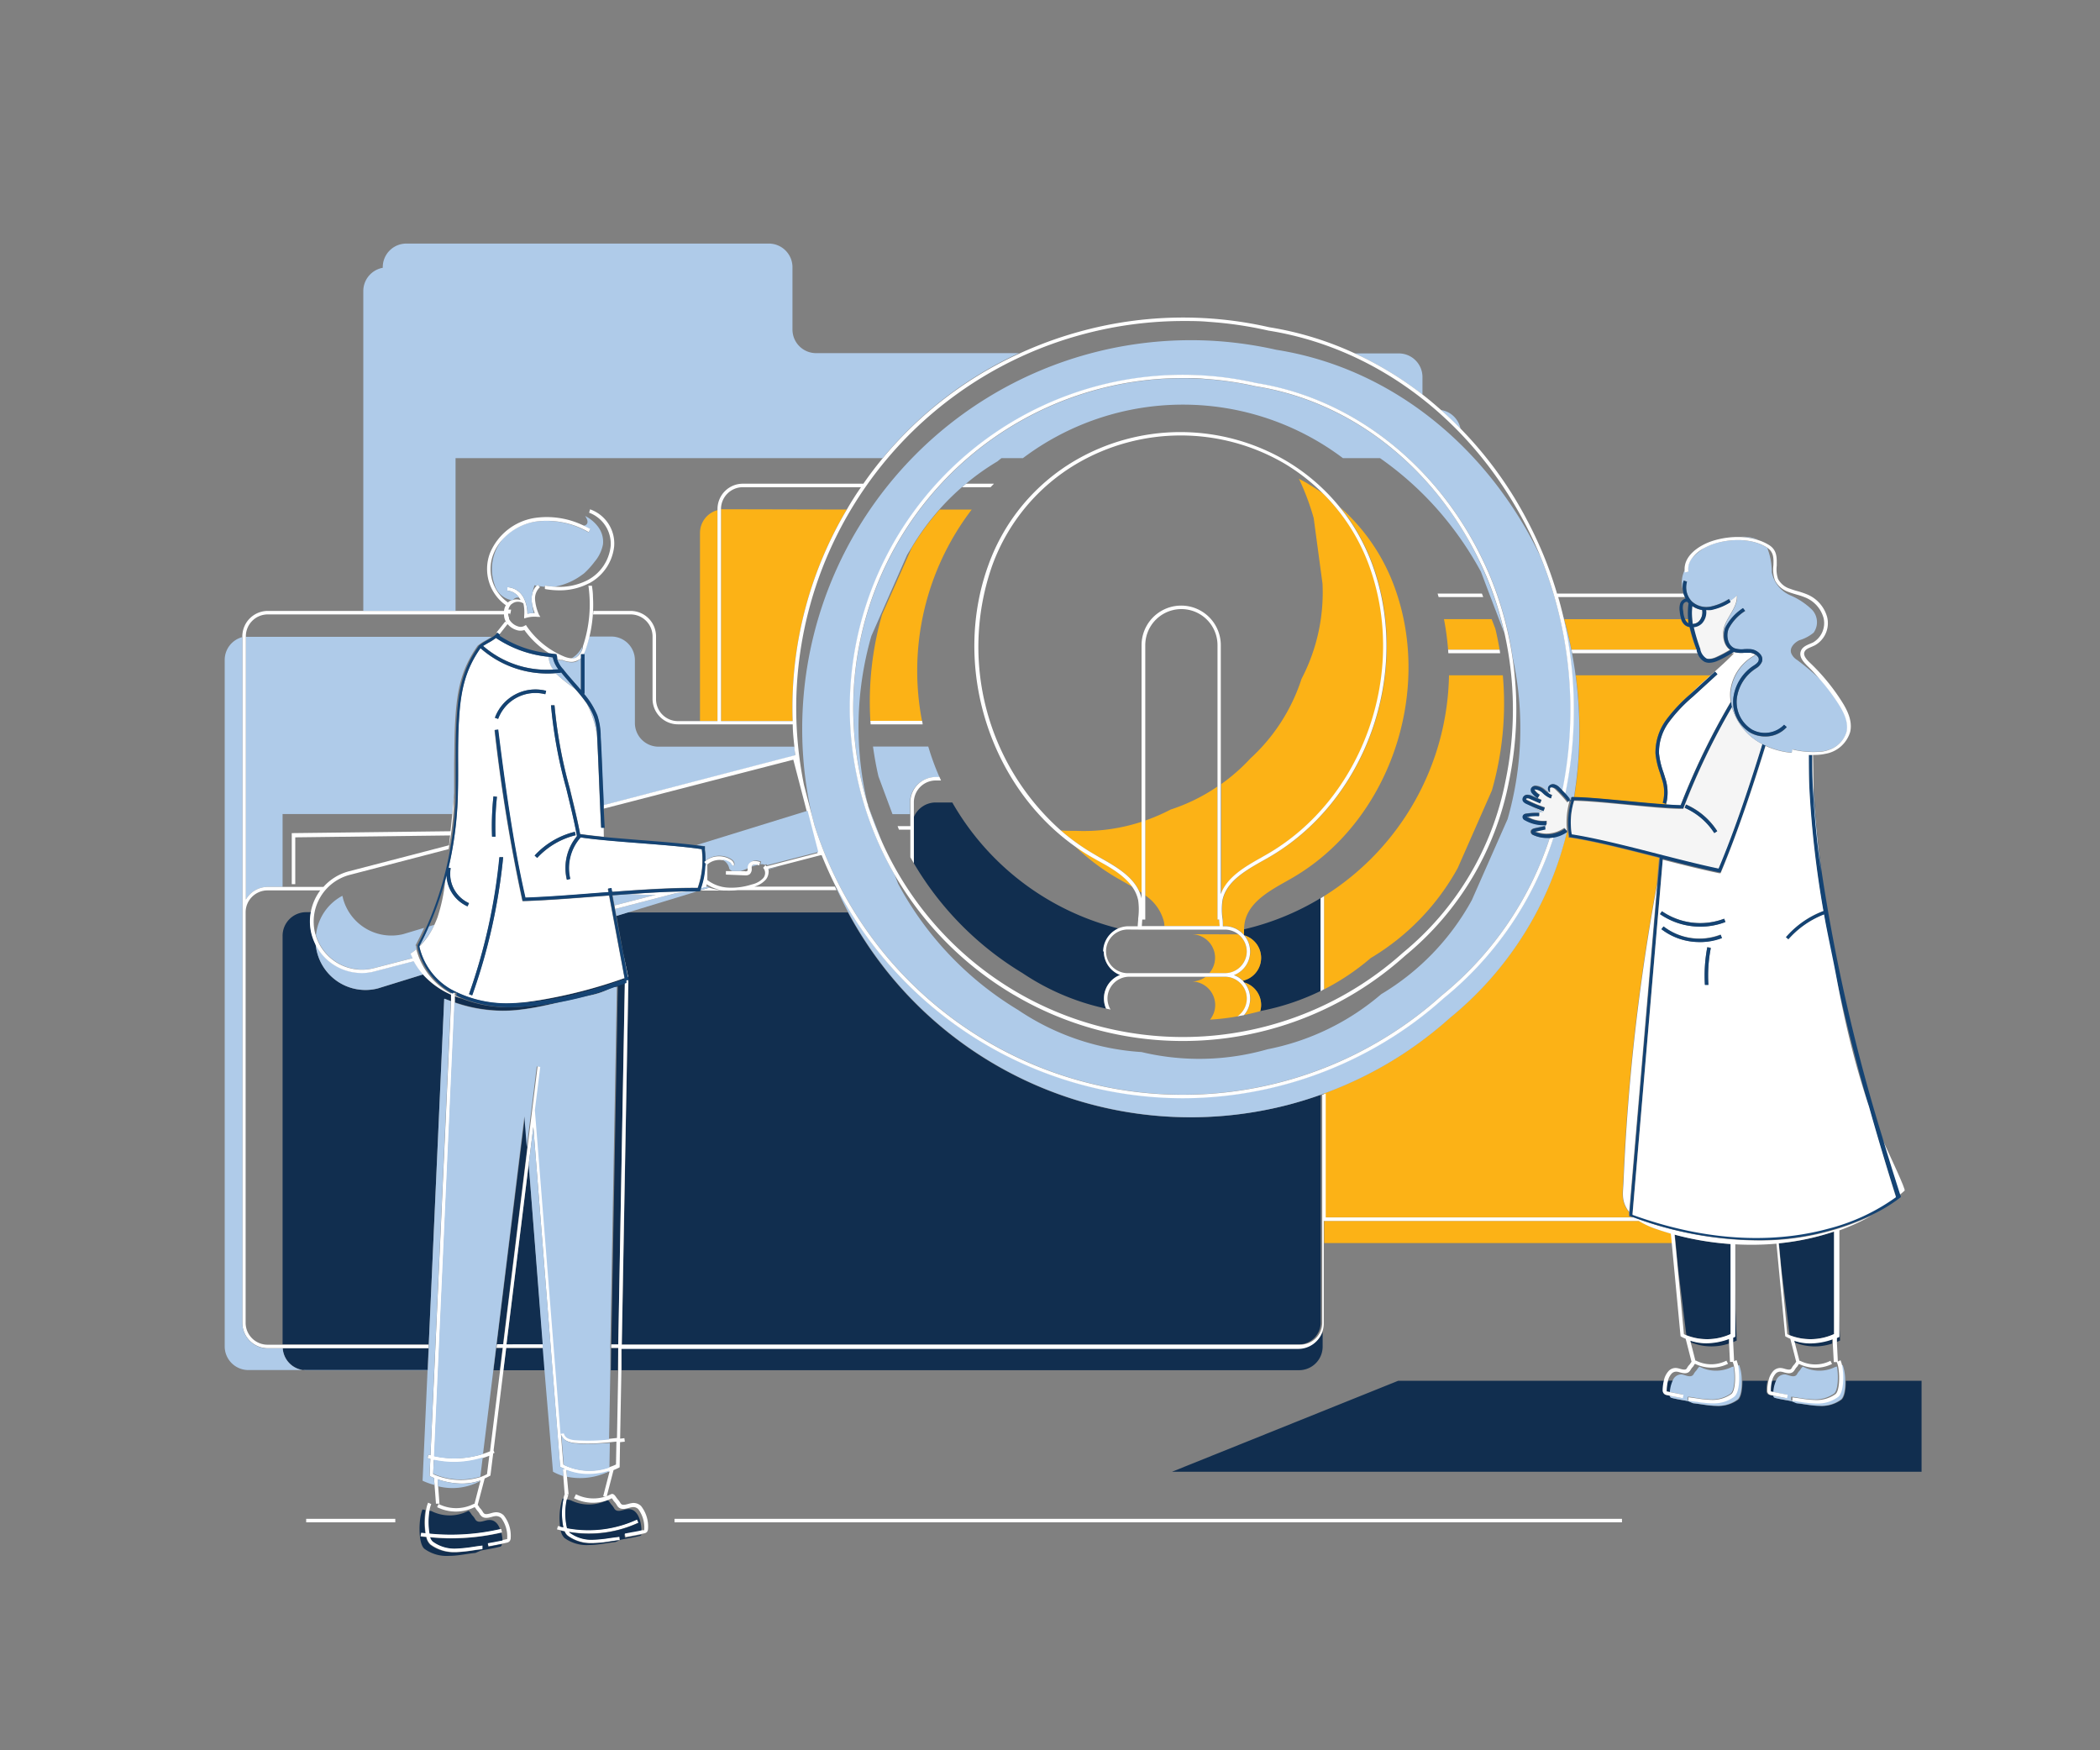 <svg id="Layer_1" data-name="Layer 1" xmlns="http://www.w3.org/2000/svg" viewBox="0 0 300 250"><rect x="0" y="0" width="300" height="250" fill="#808080" stroke="none"/><defs><style>.cls-1{fill:none;}.cls-2{fill:#afcbe9;}.cls-3{fill:#fcb216;}.cls-4{fill:#fff;}.cls-5{fill:#112e4f;}.cls-6{fill:#f5f5f5;}.cls-7{fill:#144373;}</style></defs><path class="cls-1" d="M241.57,80l.2-.25a8.73,8.73,0,0,1,1.68-1.42A4.87,4.87,0,0,0,241.57,80Z"/><path class="cls-1" d="M254.32,195.4a2.68,2.68,0,0,1,.53.12c.47.12.77.18.93-.05l.09-.14a1.75,1.75,0,0,1,.31-.42,1.06,1.06,0,0,0,.13-.18c.05-.07.1-.15.16-.22l-.84-3.29a5,5,0,0,1-.62-.29l-.11-.07-1.25-13.22a41.2,41.2,0,0,1-5.88.09v5.5l.37,8.24a6.22,6.22,0,0,1-.63.27l.13,2.62.34-.16a4,4,0,0,1,.25.87l.32-.07a6.3,6.3,0,0,1,.37,2.22h3.59a2.87,2.87,0,0,1,.72-1.43A1.38,1.38,0,0,1,254.32,195.4Z"/><path class="cls-1" d="M240.34,196.34c.52,0,1.31.52,1.69,0a2.35,2.35,0,0,1,.37-.52c.15-.14.37-.65.56-.55a5.08,5.08,0,0,0,4.56,0l.23-.05a4.08,4.08,0,0,0-.21-.73l-.39,0L247,191.9a7.86,7.86,0,0,1-5.51-.17l.66,2.57a.18.18,0,0,1,.1,0,4.79,4.79,0,0,0,4.33,0l.23.45a5.34,5.34,0,0,1-4.71,0c-.05,0-.11.15-.15.2a1.27,1.27,0,0,1-.21.27,1.54,1.54,0,0,0-.23.32l-.1.15c-.37.56-1,.38-1.47.26a2.24,2.24,0,0,0-.44-.1.93.93,0,0,0-.71.25,2.23,2.23,0,0,0-.55,1.07h.8A1.32,1.32,0,0,1,240.34,196.34Z"/><path class="cls-1" d="M257.25,93.07c.18-.63.8-.89,1.34-1.12l.42-.18a3.2,3.2,0,0,0,1.51-3.48,4.43,4.43,0,0,0-2.7-3,10.87,10.87,0,0,0-1.18-.39c-.37-.11-.76-.22-1.14-.37a3.35,3.35,0,0,1-1.94-1.68,4.73,4.73,0,0,1-.22-2.1c0-1,.07-1.88-.85-2.52a9.35,9.35,0,0,1,.65,3.48,4.55,4.55,0,0,0,2.73,3.34,10.08,10.08,0,0,1,3,2,2.59,2.59,0,0,1,.25,3.3,5.83,5.83,0,0,1-2.05,1.08c-.7.34-1.39,1.05-1.17,1.8a2,2,0,0,0,.84,1A39,39,0,0,1,260,97c-.6-.68-1.21-1.34-1.86-2C257.78,94.66,257,93.92,257.25,93.07Z"/><path class="cls-1" d="M142.53,65.89a34.59,34.59,0,0,0-4.51,3.2h4a39,39,0,0,1,4.16-3.65h-3.07C142.9,65.59,142.71,65.73,142.53,65.89Z"/><path class="cls-1" d="M73,86.44a1,1,0,0,0-.13.09,1.6,1.6,0,0,0-.38.73h.38v0h0C73,87,73,86.69,73,86.44Z"/><path class="cls-1" d="M84.79,86.24q0,.35,0,.69l0,.33h5.33a3.64,3.64,0,0,1,3.63,3.63v8.94A3.13,3.13,0,0,0,96.85,103H100V76.12a3.37,3.37,0,0,1,2.52-3.26v-.15a3.62,3.62,0,0,1,3.62-3.62h17.22q1.32-1.89,2.77-3.65h-61V87.26H72a2.12,2.12,0,0,1,.53-1.08,1.73,1.73,0,0,1,.65-.42v0a3.11,3.11,0,0,1-2.5-2.16,6.72,6.72,0,0,1,.86-6.22,4.85,4.85,0,0,1,.49-.61,6.71,6.71,0,0,0-1.63,2.44,5.83,5.83,0,0,0,2.14,6.9l-.26.43A6.35,6.35,0,0,1,70,79a8.32,8.32,0,0,1,6.35-5,12,12,0,0,1,7,1.06.65.65,0,0,0,.51-.22c.26-.33,0-.82-.23-1.17a5.25,5.25,0,0,1,1.92,1.64,3.54,3.54,0,0,1,.63,2.42,5.43,5.43,0,0,1-1.21,2.49,11.57,11.57,0,0,1-1.44,1.6,3.59,3.59,0,0,1-.33.25,4.89,4.89,0,0,1,.63.81l.14-.07a6.24,6.24,0,0,0,3.31-4.9,4.74,4.74,0,0,0-3.08-4.74l.14-.48A5.17,5.17,0,0,1,87.74,78a6.77,6.77,0,0,1-3.57,5.31.75.75,0,0,1-.13.06c.06.12.12.24.17.36l.32,0c.08.54.12,1.08.15,1.62a2.93,2.93,0,0,1,0,.29C84.76,85.79,84.78,86,84.79,86.24Z"/><path class="cls-1" d="M92,218.58s0,0,0-.16a4.38,4.38,0,0,0-.85-2.84,1,1,0,0,0-.84-.3,2.86,2.86,0,0,0-.5.11c-.52.14-1.23.34-1.65-.27l-.11-.18a2.21,2.21,0,0,0-.27-.37,1.24,1.24,0,0,1-.23-.3,2.56,2.56,0,0,0-.2-.26c-.2.1-.41.19-.62.27.21-.09.46.47.63.63a3,3,0,0,1,.42.59c.44.65,1.34.1,1.93.06,1.48-.11,1.9,1.9,1.94,3.11l.2,0S92,218.6,92,218.58Z"/><path class="cls-1" d="M87.09,205.56l1-.11.18-9.72h-1Z"/><path class="cls-1" d="M264.58,149.91c.7,2.75,1.51,5.46,2.4,8.15-2-6.9-3.46-13-4.61-18.26C263,143.2,263.72,146.57,264.58,149.91Z"/><path class="cls-1" d="M261.22,107c-.28.07-.56.14-.83.19l-.4.06a4,4,0,0,0,1.23-.25Z"/><path class="cls-1" d="M197.17,65.44h-5.3a38,38,0,0,1,13.5,19.34h6.33L209.5,79A47.13,47.13,0,0,0,206,73.46,46.65,46.65,0,0,0,197.17,65.44Z"/><path class="cls-1" d="M69,207.65c.32-.11.63-.22.94-.35l1.42-11.57H70.5Z"/><path class="cls-1" d="M255.11,196.34c.51,0,1.3.52,1.68,0a2.73,2.73,0,0,1,.37-.52c.15-.14.37-.65.56-.55a5.08,5.08,0,0,0,4.56,0l.23-.05a3.39,3.39,0,0,0-.21-.73l-.43,0-.14-2.57a7.76,7.76,0,0,1-5.45-.18l.65,2.57s.06,0,.1,0a4.79,4.79,0,0,0,4.33,0l.23.45a5.34,5.34,0,0,1-4.71,0c-.05,0-.11.15-.15.2a1,1,0,0,1-.21.27,3,3,0,0,0-.23.32,1.3,1.3,0,0,1-.1.15c-.37.56-1,.38-1.47.26a2.24,2.24,0,0,0-.44-.1.89.89,0,0,0-.71.25,2.32,2.32,0,0,0-.55,1.07h.8A1.32,1.32,0,0,1,255.11,196.34Z"/><path class="cls-1" d="M255.37,190.56l.29.14-1.18-9.53Z"/><path class="cls-1" d="M87,209.57a6.67,6.67,0,0,0,1-.39l.06-3.22-1,.1Z"/><path class="cls-1" d="M239.72,181.17l.89,9.39.29.14Z"/><path class="cls-1" d="M68.62,210.93a6.11,6.11,0,0,0,.95-.42l.33-2.65c-.31.12-.62.23-.94.33Z"/><path class="cls-2" d="M65.08,65.44h61a55.12,55.12,0,0,1,19.51-15h-29a3.37,3.37,0,0,1-3.38-3.37V38.17a3.38,3.38,0,0,0-3.38-3.38H58.05a3.37,3.37,0,0,0-3.37,3.38v.08a3.38,3.38,0,0,0-2.78,3.32V87.26H65.08Z"/><path class="cls-2" d="M203.21,53.86a3.38,3.38,0,0,0-3.38-3.38h-6.28a50,50,0,0,1,9.66,5.88Z"/><path class="cls-2" d="M208.64,61.23a3.36,3.36,0,0,0-2.8-2.67C206.8,59.41,207.73,60.3,208.64,61.23Z"/><path class="cls-3" d="M100,76.12V103h2.52V72.86A3.37,3.37,0,0,0,100,76.12Z"/><path class="cls-3" d="M214.23,92.8c-.17-1-.37-2-.61-3-.18-.46-.35-.92-.53-1.37h-6.81a38.76,38.76,0,0,1,.59,4.36Z"/><path class="cls-3" d="M103.35,72.74a2.09,2.09,0,0,0-.35,0V103h10.24a55.36,55.36,0,0,1,7.65-30.08,1,1,0,0,1,.08-.14Z"/><path class="cls-3" d="M126,87.8A45.31,45.31,0,0,0,124.34,103h7.38a37.91,37.91,0,0,1,7.1-30.22h-4.58a36.19,36.19,0,0,0-4,5.47Z"/><path class="cls-3" d="M224.5,92.8h17.84a24.34,24.34,0,0,1-1-3.23,1.44,1.44,0,0,1-.71-.32,1.81,1.81,0,0,1-.5-.81H223.45C223.86,89.88,224.21,91.34,224.5,92.8Z"/><path class="cls-3" d="M240.72,88.44a1.3,1.3,0,0,0,.29.44,1.14,1.14,0,0,0,.29.15c0-.2-.05-.39-.07-.59Z"/><path class="cls-4" d="M137.43,69.59h4.08l.48-.5h-4Z"/><path class="cls-4" d="M205.52,85.28h6.37c-.06-.16-.13-.33-.19-.5h-6.33Z"/><path class="cls-3" d="M238.75,176.21c-.71-.21-1.42-.43-2.11-.67a12.34,12.34,0,0,1-2.47-1.15h-45v3.16h49.73Z"/><path class="cls-3" d="M195.82,136.84A34.12,34.12,0,0,0,208.24,124l4.89-11.1a45.27,45.27,0,0,0,1.56-16.44H207A38,38,0,0,1,189.15,128v13.32A34,34,0,0,0,195.82,136.84Z"/><path class="cls-3" d="M238,114.83l-.47-.17a5.68,5.68,0,0,0-.15-3.45l-.25-.82a11.46,11.46,0,0,1-.64-2.78,7.86,7.86,0,0,1,1.55-4.81,22.59,22.59,0,0,1,3.41-3.63c.95-.93,1.95-1.84,2.91-2.71H225.11a58.77,58.77,0,0,1-.23,17.42c2,0,4.85.32,7.64.58,1.93.18,3.91.37,5.59.48l0-.35C238.05,114.67,238,114.75,238,114.83Z"/><path class="cls-3" d="M232.69,173.72v-.19l0-.43-.22-.29c-.93-1.46-.65-2.4-.58-4.13a302,302,0,0,1,4.8-42.42l.32-3.72-.29-.08c-4.44-1.13-9-2.3-12.48-2.82l-.17,0,0-.17a7,7,0,0,1-.11-.78l-.1,0a49.11,49.11,0,0,1-16.75,26.69,56.36,56.36,0,0,1-6.86,5.26,55.46,55.46,0,0,1-11.12,5.53v17.7h44l-.3-.1Z"/><path class="cls-4" d="M206.91,93.3h7.39c0-.16-.05-.33-.07-.5h-7.36C206.88,93,206.9,93.14,206.91,93.3Z"/><path class="cls-4" d="M224.6,93.3h17.93l-.12-.31,0-.08,0-.11H224.5C224.54,93,224.56,93.14,224.6,93.3Z"/><path class="cls-2" d="M88.76,195.73h88.5l.12,0H88.76Z"/><path class="cls-2" d="M83.47,99.07h-.09a11.53,11.53,0,0,1,1.93,3.12,9.74,9.74,0,0,1,.47,3c.11,1.81.2,4.21.3,6.54,0,1.11.09,2.23.13,3.3l27.42-7.13c-.06-.41-.11-.83-.15-1.25H94.08a3.38,3.38,0,0,1-3.38-3.38V94.29a3.37,3.37,0,0,0-3.38-3.37H84.18c-.15.6-.31,1.2-.52,1.79a5.7,5.7,0,0,1-.31.73h.12Z"/><path class="cls-2" d="M82.28,98.53l-.62-.71c-.54-.61-1-1.19-1.51-1.78-.26,0-.53.07-.8.09a20.67,20.67,0,0,0,2.57,2.08C82.05,98.31,82.16,98.42,82.28,98.53Z"/><path class="cls-2" d="M81.71,94l-.14.06a1.35,1.35,0,0,0,.63-.1,2.34,2.34,0,0,0,1-1.45,1,1,0,0,0,0-.16c-.06.11-.12.22-.19.33A3.85,3.85,0,0,1,81.71,94Z"/><path class="cls-2" d="M80.46,95.62h0c.47.62,1,1.22,1.57,1.87.32.35.63.71.94,1.08V94a1.74,1.74,0,0,1-.56.45,1.7,1.7,0,0,1-.76.16,3.53,3.53,0,0,1-1.25-.28l-.33,0h0a2.75,2.75,0,0,1-.49-.14,3.7,3.7,0,0,0,.76,1.33Z"/><path class="cls-2" d="M84.84,102.37a9.29,9.29,0,0,0-1.06-2,14.37,14.37,0,0,1,1.5,4.71A9.16,9.16,0,0,0,84.84,102.37Z"/><polygon class="cls-2" points="78.45 93.31 78.45 93.31 78.45 93.31 78.45 93.31"/><path class="cls-2" d="M78.38,93.81A3.34,3.34,0,0,0,79,95.64c.27,0,.55,0,.81,0a4.13,4.13,0,0,1-.8-1.7Z"/><path class="cls-2" d="M65.06,102.48c.25-4,.88-7,3.19-10.27h0l0,0h0l.18-.13a6.87,6.87,0,0,1,1-.63c.27-.16.55-.32.81-.49H35.48c-.12,0-.24,0-.36,0V128.5a3.61,3.61,0,0,1,3.13-1.82h2.12V116.27H64.6c.09-1,.19-2,.28-3,0-1.41,0-2.82,0-4.2C64.92,106.89,64.91,104.66,65.06,102.48Z"/><path class="cls-2" d="M133.68,111h.53a36.14,36.14,0,0,1-1.6-4.37h-7.9c.21,1.43.45,2.85.79,4.28q1,2.7,2,5.38h2.5v-1.66A3.64,3.64,0,0,1,133.68,111Z"/><path class="cls-4" d="M124.38,103.46h7.43c0-.17-.06-.34-.09-.5h-7.38C124.35,103.13,124.36,103.29,124.38,103.46Z"/><path class="cls-5" d="M185.52,192.56H88.81l0,3.15h96.76a3.37,3.37,0,0,0,3.38-3.37v-2.11A3.63,3.63,0,0,1,185.52,192.56Z"/><path class="cls-5" d="M43.74,195.71H61.08l.14-3.15H40.39v0A3.36,3.36,0,0,0,43.74,195.71Z"/><polygon class="cls-5" points="77.61 192.56 72.29 192.56 71.9 195.72 77.86 195.72 77.61 192.56"/><polygon class="cls-5" points="87.27 195.72 88.25 195.72 88.31 192.56 87.32 192.56 87.27 195.72"/><polygon class="cls-5" points="70.5 195.72 71.4 195.72 71.78 192.56 70.89 192.56 70.5 195.72"/><path class="cls-5" d="M121.13,130.33H89.65l-1.59.48L89,136l.72,3.53-.06,0,.12.66,0,0-.94,51.84h96.7a3.13,3.13,0,0,0,3.13-3.12V156.38q-2.27.81-4.64,1.43A55.52,55.52,0,0,1,121.13,130.33Z"/><path class="cls-5" d="M73.7,144.26c3.72-.36,7.08-1.43,10.71-2.15a10.58,10.58,0,0,0,2.83-1,46.43,46.43,0,0,1-14.32,2.76,18.26,18.26,0,0,1-7-1.25,9.29,9.29,0,0,1-.93-.33l0,.87A20.86,20.86,0,0,0,73.7,144.26Z"/><polygon class="cls-5" points="72.35 192.06 77.57 192.06 75.53 166.3 72.35 192.06"/><polygon class="cls-5" points="70.95 192.06 71.85 192.06 75.33 163.81 74.99 159.4 70.95 192.06"/><path class="cls-5" d="M88.26,140.91l-.93,51.15h1l.94-51.67c-.54.2-1.08.39-1.61.56Z"/><path class="cls-5" d="M73.37,143.31c5.27-.09,11.08-1.7,15.86-3.43l0-.17a70.11,70.11,0,0,1-12.08,3.14C75.88,143.05,74.63,143.22,73.37,143.31Z"/><path class="cls-5" d="M63.46,142.65h.08c.29.12.58.22.87.33l0-.91a11.81,11.81,0,0,1-4-2.87l-6.47,2A7.14,7.14,0,0,1,45.29,136a7.57,7.57,0,0,1-.2-1.14,7.79,7.79,0,0,1-.55-1.44,7.23,7.23,0,0,1-.12-3.13h-.68a3.37,3.37,0,0,0-3.37,3.38v58.35H61.25Z"/><path class="cls-5" d="M177.79,133.61a3.35,3.35,0,0,1,1.38,5.58,3.28,3.28,0,0,1-1.6.88c.08.08.14.18.22.27a3.35,3.35,0,0,1,2.37,3.2,3.24,3.24,0,0,1-.13.89l.23-.06a34.53,34.53,0,0,0,8.39-2.82V128.29a37.53,37.53,0,0,1-10.94,4.45c0,.27,0,.53,0,.8Z"/><path class="cls-5" d="M145.87,138.87l.2.12A34.34,34.34,0,0,0,158,144.06a3.6,3.6,0,0,1,2-4.8,3.6,3.6,0,0,1-.22-6.64,38,38,0,0,1-23.74-18h-2.37a3.39,3.39,0,0,0-3.13,2.11v6.56A44.94,44.94,0,0,0,145.87,138.87Z"/><path class="cls-4" d="M130.05,122.44c.17.29.34.57.5.86v-8.69a3.13,3.13,0,0,1,3.13-3.13h.75c-.07-.17-.15-.33-.22-.5h-.53a3.64,3.64,0,0,0-3.63,3.63V118l-1.82,0c.06.17.13.33.19.5l1.63,0Z"/><path class="cls-4" d="M189.15,141.29V128l-.5.32v13.26Z"/><path class="cls-3" d="M181.19,122.5l-.69.39c-2.48,1.4-5.28,3-5.82,5.7a9.52,9.52,0,0,0,0,2.56c0,.37.05.75.06,1.13H175a3.57,3.57,0,0,1,2.72,1.26c0-.27,0-.53,0-.8a7.32,7.32,0,0,1,.1-1c.61-3.08,3.9-4.69,6.63-6.25,14-8,20.26-26.49,14.81-41.52a27.93,27.93,0,0,0-7.78-11.49,28.6,28.6,0,0,1,4.64,8.23C201.72,96.14,195.17,114.52,181.19,122.5Z"/><path class="cls-3" d="M156.85,122.89l-.69-.39a30,30,0,0,1-2.69-1.73,30.67,30.67,0,0,0,6.19,4.69c.72.41,1.47.83,2.21,1.27C160.74,125.08,158.7,123.94,156.85,122.89Z"/><path class="cls-3" d="M185.56,68.38A35.56,35.56,0,0,1,187.67,74l1.26,9.37a26.63,26.63,0,0,1-3,13.6,26.39,26.39,0,0,1-7.29,11.35,27.15,27.15,0,0,1-4.17,3.67v15.7c.9-2.46,3.5-3.94,5.83-5.25l.68-.39c13.78-7.87,20.23-26,14.7-41.22A28,28,0,0,0,189,70.49c-.66-.47-1.35-.91-2.05-1.33C186.52,68.88,186,68.63,185.56,68.38Z"/><path class="cls-3" d="M162.75,127.28l.36.25V117.37a26.6,26.6,0,0,1-9.46,1.3h-.21c-.64,0-1.27,0-1.9-.06a31.09,31.09,0,0,0,4.87,3.46l.69.39C159.29,123.69,161.72,125.08,162.75,127.28Z"/><path class="cls-3" d="M166.29,131.71a5.51,5.51,0,0,1,.06.57h7.88c0-.32,0-.63-.06-.94h-.24v-19a26.36,26.36,0,0,1-6.69,3.29,27.62,27.62,0,0,1-3.63,1.57V127.9A6.39,6.39,0,0,1,166.29,131.71Z"/><path class="cls-3" d="M180.16,136.81a3.36,3.36,0,0,0-2.37-3.2,3.59,3.59,0,0,1-1.49,5.65,3.68,3.68,0,0,1,1.27.81,3.28,3.28,0,0,0,1.6-.88A3.36,3.36,0,0,0,180.16,136.81Z"/><path class="cls-3" d="M170.21,133.44a3.37,3.37,0,0,1,3.37,3.37,3.32,3.32,0,0,1-.84,2.2H175a3.11,3.11,0,0,0,1.92-5.55l-.14,0Z"/><path class="cls-3" d="M177.79,140.34a3.56,3.56,0,0,1-.06,4.64c.77-.16,1.53-.34,2.3-.55a3.24,3.24,0,0,0,.13-.89A3.35,3.35,0,0,0,177.79,140.34Z"/><path class="cls-3" d="M178.12,142.62a3.09,3.09,0,0,0-1.2-2.44h0a3.13,3.13,0,0,0-1.89-.65h-2.8a3.35,3.35,0,0,1-2,.66,3.37,3.37,0,0,1,3.37,3.37,3.33,3.33,0,0,1-.74,2.08,33.75,33.75,0,0,0,4-.48A3.08,3.08,0,0,0,178.12,142.62Z"/><path class="cls-4" d="M157.69,135.89a3.63,3.63,0,0,0,2.32,3.37,3.6,3.6,0,0,0-2,4.8l.64.14a3.15,3.15,0,0,1-.44-1.58,3.12,3.12,0,0,1,3.12-3.11H175a3.13,3.13,0,0,1,1.89.65l0,0a3.09,3.09,0,0,1-.1,5l.91-.16a3.56,3.56,0,0,0,.06-4.64c-.08-.09-.14-.19-.22-.27a3.68,3.68,0,0,0-1.27-.81,3.59,3.59,0,0,0,1.49-5.65l-.06-.07a3.57,3.57,0,0,0-2.72-1.26h-.29c0-.38,0-.76-.06-1.13a9.52,9.52,0,0,1,0-2.56c.54-2.72,3.34-4.3,5.82-5.7l.69-.39c14-8,20.53-26.36,14.92-41.82a28.62,28.62,0,0,0-12.38-14.91,29.86,29.86,0,0,0-30.11,0,28.41,28.41,0,0,0-12.37,14.91c-5.24,14.43.11,31.39,12.22,40.09a30,30,0,0,0,2.69,1.73l.69.39c1.85,1,3.89,2.19,5,3.84a4.92,4.92,0,0,1,.8,1.86,9.51,9.51,0,0,1,0,2.56c0,.37-.06.75-.07,1.13h-1.32a3.64,3.64,0,0,0-3.62,3.61Zm-1.28-13.82a31.09,31.09,0,0,1-4.87-3.46,35.08,35.08,0,0,1-9.82-37.76A27.91,27.91,0,0,1,153.88,66.2a29.37,29.37,0,0,1,29.6,0A28.63,28.63,0,0,1,189,70.49a28,28,0,0,1,6.61,10.36c5.53,15.24-.92,33.35-14.7,41.22l-.68.39c-2.33,1.31-4.93,2.79-5.83,5.25V92.16a5.66,5.66,0,0,0-11.32,0v36.18a4.73,4.73,0,0,0-.36-1.06c-1-2.2-3.46-3.59-5.65-4.82Zm6.77,9.27h.43V92.16a5.16,5.16,0,0,1,10.32,0v39.18h.24c0,.31.05.62.06.94H163.12C163.13,132,163.16,131.65,163.18,131.34Zm-.56,1.44H175a3.14,3.14,0,0,1,3.11,3.11A3.12,3.12,0,0,1,175,139h-13.7a3.12,3.12,0,1,1,0-6.23Z"/><path class="cls-2" d="M207.13,145.4a49.11,49.11,0,0,0,16.75-26.69l0,0v0a4.89,4.89,0,0,1-1.93.83,48.74,48.74,0,0,1-15.72,23,54,54,0,0,1-6.88,5.27,55.79,55.79,0,0,1-80.38-22.11c.13.31.27.61.41.92l.23.5c.49,1.07,1,2.12,1.55,3.15A55.52,55.52,0,0,0,184,157.81q2.37-.62,4.64-1.43l.5-.19a55.46,55.46,0,0,0,11.12-5.53A56.36,56.36,0,0,0,207.13,145.4Z"/><path class="cls-2" d="M224.21,114.05l.21.16,0-.15.06-.19h.37a58.77,58.77,0,0,0,.23-17.42c-.14-1.06-.31-2.11-.51-3.16,0-.16-.06-.33-.1-.5-.29-1.46-.64-2.92-1.05-4.36-.09-.33-.2-.66-.29-1a59.31,59.31,0,0,1,.43,26c.16.17.31.35.46.53Z"/><path class="cls-2" d="M219,119.27a.55.55,0,0,1-.37-.44c0-.26.18-.45.52-.53l1.48-.32.05.24a.16.16,0,0,0,.13-.13c0-.13-.13-.22-.26-.26l0,0h0a5.37,5.37,0,0,1-2.65-.71.53.53,0,0,1-.32-.48c0-.24.21-.41.54-.46a9.26,9.26,0,0,1,1.82-.09v0l.58-.07a9.56,9.56,0,0,1-1.79-.94l-.64-.29c-.14-.07-.51-.26-.54-.63a.67.67,0,0,1,.61-.66,1.59,1.59,0,0,1,.72.16l.81.35a2.19,2.19,0,0,1-.34-.34,3.09,3.09,0,0,1-.4-.41.71.71,0,0,1-.17-.69.66.66,0,0,1,.65-.37h0a2.2,2.2,0,0,1,1.34.62l.12.1a5.19,5.19,0,0,0,.57.42,1.42,1.42,0,0,1,0-.16.6.6,0,0,1-.23-.22.63.63,0,0,1,0-.61.78.78,0,0,1,.88-.3,1.57,1.57,0,0,1,.68.42c.16.15.31.31.46.47A58.27,58.27,0,0,0,220,79.36c-.85-1.75-1.76-3.45-2.77-5.09-7.6-12.45-19.87-21.93-34.91-24.31a56.47,56.47,0,0,0-8.55-1.25A55.53,55.53,0,0,0,116,116.51l.36,1.38a55.26,55.26,0,0,0,82.72,29.56,54,54,0,0,0,6.83-5.23,48.21,48.21,0,0,0,15.49-22.56l-.38,0A4.75,4.75,0,0,1,219,119.27ZM215.37,117q-2.56,5.79-5.11,11.57A35.47,35.47,0,0,1,197.32,142a35.38,35.38,0,0,1-16.24,7.87,35.46,35.46,0,0,1-18,.4,35.54,35.54,0,0,1-17.62-6l-.21-.13a46.89,46.89,0,0,1-16.95-17.91l-.5-1.3a47.58,47.58,0,0,1,44.39-71.25,46.77,46.77,0,0,1,7.33,1.07c12.08,1.91,23,9.51,29.92,20.83a51.36,51.36,0,0,1,3.43,6.69,49,49,0,0,1,3.24,11.71A47.16,47.16,0,0,1,215.37,117Z"/><path class="cls-2" d="M218.09,116.66h0a5.47,5.47,0,0,0,.69.33c-.17-.1-.34-.18-.51-.29l-.07-.06h-.12Z"/><path class="cls-2" d="M124.48,90.84l5.1-11.57c.21-.36.43-.71.64-1.06a36.19,36.19,0,0,1,4-5.47,35.12,35.12,0,0,1,3.19-3.15l.59-.5a34.59,34.59,0,0,1,4.51-3.2c.18-.16.37-.3.55-.45h3.07a38,38,0,0,1,45.72,0h5.3a46.65,46.65,0,0,1,8.79,8,48.47,48.47,0,0,1,5.62,8.22q1.66,4.38,3.34,8.77a47.33,47.33,0,0,0-2.54-8A50.45,50.45,0,0,0,209,75.8c-6.85-11.2-17.63-18.71-29.59-20.6a47.37,47.37,0,0,0-7.27-1.06c-1-.07-2.08-.11-3.12-.11A47.11,47.11,0,0,0,123.42,113c.16.61.34,1.21.52,1.81A47.08,47.08,0,0,1,124.48,90.84Z"/><path class="cls-2" d="M124,115.06a47.42,47.42,0,0,0,2.12,5.55Z"/><path class="cls-4" d="M126.11,65.44q-1.45,1.75-2.77,3.65H106.12a3.62,3.62,0,0,0-3.62,3.62V103H96.85a3.13,3.13,0,0,1-3.13-3.13V90.89a3.64,3.64,0,0,0-3.63-3.63H84.76c0,.17,0,.34-.05.5h5.38a3.14,3.14,0,0,1,3.13,3.13v8.94a3.64,3.64,0,0,0,3.63,3.63h16.4c0,1.05.12,2.1.23,3.15,0,.42.09.84.15,1.25L86.21,115c0,.17,0,.34,0,.51l27.12-7,1.94,7.45,1.53,5.89-7.3,1.89-.15-.16-.12.13-.21.24a1.13,1.13,0,0,1,0,1.49,3.15,3.15,0,0,1-1.62.89,9.38,9.38,0,0,1-3.42.45,5.37,5.37,0,0,1-2.93-1.08v-2.22a2.61,2.61,0,0,1,1.48-.64,2.26,2.26,0,0,1,.52,0,2.61,2.61,0,0,1,1.12.37.68.68,0,0,1,.21.17.16.16,0,0,1,0,.09l.37.33a.57.57,0,0,0,0-.66,1.08,1.08,0,0,0-.38-.36,3.17,3.17,0,0,0-2-.45,3.11,3.11,0,0,0-1.64.68l-.19.14.17.19.14.15a2.54,2.54,0,0,0-.16.28,10.68,10.68,0,0,1-.61,3.15l.86-.22v-.4a5.91,5.91,0,0,0,2.48.91,9.25,9.25,0,0,1-2.08-.42l-1.35.41v0h3.55l.31,0a5.24,5.24,0,0,0,.57,0,8.47,8.47,0,0,0,1-.06h14.08l-.23-.5H107.76a3.51,3.51,0,0,0,1.64-1,1.81,1.81,0,0,0,.38-.86,1.29,1.29,0,0,0,0-.39,1.29,1.29,0,0,1,0,.39,1.66,1.66,0,0,0,0-.63s0,0,0-.07l1.63-.42,5.81-1.51.16,0q.74,1.83,1.59,3.6a55.89,55.89,0,0,0,49.92,31.12,56.17,56.17,0,0,0,30.46-9,54,54,0,0,0,6.88-5.27,48.74,48.74,0,0,0,15.72-23l-.55.07a48.21,48.21,0,0,1-15.49,22.56,54,54,0,0,1-6.83,5.23,55.24,55.24,0,0,1-82.72-29.56l-.36-1.38-1.15-4.42a55.24,55.24,0,0,1,40.23-64.45A55.47,55.47,0,0,1,169,45.85c1.23,0,2.45,0,3.67.12a55,55,0,0,1,8.53,1.25c14,2.22,26.7,11,34.74,24.19a59.2,59.2,0,0,1,4,7.77,1.34,1.34,0,0,0,.07.18,58.27,58.27,0,0,1,3.17,33.6l.43.44a59.31,59.31,0,0,0-.43-25.95c-.18-.72-.37-1.45-.58-2.17H240.7a3,3,0,0,1-.19-.5H222.43A55.2,55.2,0,0,0,220.38,79a60.3,60.3,0,0,0-4-7.84,55.72,55.72,0,0,0-7.71-9.92c-.91-.93-1.84-1.82-2.8-2.67s-1.73-1.5-2.63-2.2a50,50,0,0,0-9.66-5.88,46.77,46.77,0,0,0-12.26-3.75,55.38,55.38,0,0,0-26.36.43,56.54,56.54,0,0,0-9.31,3.32A55.12,55.12,0,0,0,126.11,65.44ZM113.24,103H103V72.71a3.12,3.12,0,0,1,3.12-3.12H123c-.7,1-1.38,2.07-2,3.15a1,1,0,0,0-.08.14A55.36,55.36,0,0,0,113.24,103Z"/><path class="cls-4" d="M144.88,142.12a47.36,47.36,0,0,0,24,6.57,47.45,47.45,0,0,0,31.85-12.18,42.65,42.65,0,0,0,14.82-24.8,50.57,50.57,0,0,0,.52-17.77,49,49,0,0,0-3.24-11.71,51.36,51.36,0,0,0-3.43-6.69c-6.93-11.32-17.84-18.92-29.92-20.83a46.77,46.77,0,0,0-7.33-1.07,47.57,47.57,0,0,0-27.28,88.48ZM124,115.06c0-.1,0-.2-.08-.3-.18-.6-.36-1.2-.52-1.81A47.11,47.11,0,0,1,169,54c1,0,2.08,0,3.12.11a47.37,47.37,0,0,1,7.27,1.06c12,1.89,22.74,9.4,29.59,20.6a50.45,50.45,0,0,1,3.4,6.63,47.33,47.33,0,0,1,2.54,8,49.93,49.93,0,0,1,.15,21.15,42.17,42.17,0,0,1-14.65,24.53,47.07,47.07,0,0,1-74.28-15.52A47.42,47.42,0,0,1,124,115.06Z"/><path class="cls-2" d="M109.75,124.14s0,0,0,.07l1.62-.49Z"/><path class="cls-2" d="M98.14,127.33q-.8.14-1.59.24l-8.67,2.26.18,1,1.59-.48,9.84-3C99.05,127.33,98.61,127.32,98.14,127.33Z"/><path class="cls-2" d="M48.48,140.35a7.13,7.13,0,0,0,5.52.82l6.47-2a9.72,9.72,0,0,1-1.34-1.9l-5.58,1.45a7,7,0,0,1-1.86.24,7.41,7.41,0,0,1-6.6-4.09,7.57,7.57,0,0,0,.2,1.14A7.17,7.17,0,0,0,48.48,140.35Z"/><path class="cls-2" d="M100.09,127.15l1.35-.41c-.11,0-.23-.06-.34-.11l-.06,0h0l-.86.22C100.15,127,100.13,127.06,100.09,127.15Z"/><path class="cls-2" d="M99.52,120.7l1,.14.19,0,0,.19a.49.49,0,0,1,0,.12h0v.22c.05.54.08,1.07.09,1.56a3.11,3.11,0,0,1,1.64-.68,3.17,3.17,0,0,1,2,.45,1.08,1.08,0,0,1,.38.36.57.57,0,0,1,0,.66l-.37-.33a.16.16,0,0,0,0-.09.68.68,0,0,0-.21-.17,2.61,2.61,0,0,0-1.12-.37,1.79,1.79,0,0,1,1.07,1.34,1,1,0,0,0,.41.32l1.16,0a5.34,5.34,0,0,0,1.19-.46,1.13,1.13,0,0,1,.1-.53,1,1,0,0,1,.84-.52,2.57,2.57,0,0,1,.85.15l-.12.39a1.45,1.45,0,0,1,.36,0,1.4,1.4,0,0,1,.35.1l.12-.13.15.16,7.3-1.89-1.53-5.89Z"/><path class="cls-2" d="M101,123.44l-.14-.15c0,.14,0,.29,0,.43A2.54,2.54,0,0,1,101,123.44Z"/><path class="cls-2" d="M108.29,123.55a1.17,1.17,0,0,0-.45-.06.52.52,0,0,0-.42.23s0,0,0,.07l.31-.12Z"/><path class="cls-2" d="M87.43,127.4l.25,0-.26,0Z"/><path class="cls-2" d="M90.14,127.7l-2.62.19.27,1.44,5.9-1.53A30,30,0,0,1,90.14,127.7Z"/><path class="cls-2" d="M59.38,135.05l0-.07c.43-.79.82-1.61,1.21-2.45l-3,.9A7.16,7.16,0,0,1,49,128.32c0-.11-.07-.24-.09-.37a7.17,7.17,0,0,0-3.77,5.62,6.9,6.9,0,0,0,8.33,4.7l5.51-1.43c-.1-.22-.21-.43-.29-.66a8.35,8.35,0,0,0,.83-.6,3.15,3.15,0,0,1-.08-.45Z"/><path class="cls-2" d="M62.06,132.09l-.81.24q-.63,1.46-1.35,2.82v0A10.07,10.07,0,0,0,62.06,132.09Z"/><path class="cls-5" d="M253,197.22a5.39,5.39,0,0,0-.17,1.39.73.73,0,0,0,0,.13l.09,0,.47.1a4.59,4.59,0,0,1,.4-1.64Z"/><path class="cls-5" d="M238.26,197.22a6,6,0,0,0-.18,1.39c0,.09,0,.12,0,.13l.09,0,.46.1a4.61,4.61,0,0,1,.41-1.64Z"/><path class="cls-5" d="M263.07,199.93a4.75,4.75,0,0,1-3.1.89c-1.1,0-2.18-.26-3.27-.37l-.69-.29c-.77-.16-1.55-.26-2.32-.46a.38.38,0,0,1-.21-.1.29.29,0,0,1-.07-.22l-.59-.13a.59.59,0,0,1-.32-.17.63.63,0,0,1-.15-.46,5.64,5.64,0,0,1,.16-1.4h-3.59c0,1.14-.14,2.32-.61,2.71a4.75,4.75,0,0,1-3.1.89c-1.1,0-2.18-.26-3.27-.37l-.69-.29c-.77-.16-1.55-.26-2.32-.46a.38.38,0,0,1-.21-.1.35.35,0,0,1-.08-.22l-.58-.13a.65.65,0,0,1-.33-.17.67.67,0,0,1-.15-.46,5.94,5.94,0,0,1,.17-1.4h-38l-32.33,13H274.51v-13H263.68C263.71,198.36,263.54,199.54,263.07,199.93Z"/><path class="cls-6" d="M241.82,89.12a1.3,1.3,0,0,0,.9-.39,1.91,1.91,0,0,0,.45-1.6,3.41,3.41,0,0,1-1.42-.57A9.8,9.8,0,0,0,241.82,89.12Z"/><path class="cls-6" d="M248.12,85a5.66,5.66,0,0,1-1,.8l.08.14a8.26,8.26,0,0,1-2.86,1.17,4.26,4.26,0,0,1-.61,0h-.09a2.36,2.36,0,0,1-.6,1.91,1.87,1.87,0,0,1-1.17.54,26,26,0,0,0,.94,3.13l0,.08a2.05,2.05,0,0,0,.86,1.25,1.06,1.06,0,0,0,.36.09h0a2.68,2.68,0,0,0,1.09-.25,16.87,16.87,0,0,0,2-1.06,2.09,2.09,0,0,1-.73-.94,2.87,2.87,0,0,1-.21-1.24s0,0,0,0C246,88.65,248.3,87,248.12,85Z"/><path class="cls-5" d="M254.48,181.17l1.18,9.53a8.12,8.12,0,0,0,6.38-.15V175.91a36.07,36.07,0,0,1-7.9,1.68Z"/><path class="cls-5" d="M262.4,190.93l-.21.1,0,.72a6.75,6.75,0,0,0,.68-.28l-.37-8.24v7.64Z"/><path class="cls-5" d="M261.73,191.91l0-.68a9.78,9.78,0,0,1-3.22.59,7.24,7.24,0,0,1-2.28-.37l.08.28A7.76,7.76,0,0,0,261.73,191.91Z"/><path class="cls-2" d="M262.42,199.43a4.9,4.9,0,0,1-3.11.95h-.15a16.4,16.4,0,0,1-2.11-.22c-.39,0-.78-.11-1.18-.15l0-.5c.4,0,.81.1,1.21.16a15.5,15.5,0,0,0,2,.21,4.64,4.64,0,0,0,2.94-.84c.57-.47.64-2.55.4-3.85l-.23.05a5.08,5.08,0,0,1-4.56,0c-.19-.1-.41.41-.56.55a2.73,2.73,0,0,0-.37.52c-.38.56-1.17.08-1.68,0a1.32,1.32,0,0,0-1.29.88,4.59,4.59,0,0,0-.4,1.64l1,.2.85.16-.1.49-.84-.16-.91-.17a.29.29,0,0,0,.07.22.38.38,0,0,0,.21.1c.77.2,1.55.3,2.32.46l.69.29c1.09.11,2.17.35,3.27.37a4.75,4.75,0,0,0,3.1-.89c.47-.39.64-1.57.61-2.71a6.58,6.58,0,0,0-.36-2.22l-.33.07C263.25,196.51,263.19,198.8,262.42,199.43Z"/><path class="cls-5" d="M247.77,183.23v7.64l-.13.06-.17.08,0,.73a6.22,6.22,0,0,0,.63-.27Z"/><path class="cls-5" d="M247,191.9l0-.69a9.52,9.52,0,0,1-3.26.61,7.19,7.19,0,0,1-2.28-.37l.07.28A7.86,7.86,0,0,0,247,191.9Z"/><path class="cls-5" d="M247.27,190.55V177.69a41.76,41.76,0,0,1-8-1.34l.46,4.82,1.18,9.53A8.09,8.09,0,0,0,247.27,190.55Z"/><path class="cls-2" d="M248.23,195.07c.26,1.44.2,3.73-.57,4.36a4.9,4.9,0,0,1-3.11.95h-.15a16.4,16.4,0,0,1-2.11-.22l-1.18-.15,0-.5c.4,0,.8.1,1.2.16a15.83,15.83,0,0,0,2,.21,4.64,4.64,0,0,0,2.94-.84c.57-.47.64-2.55.4-3.85l-.23.05a5.08,5.08,0,0,1-4.56,0c-.19-.1-.41.41-.56.55a2.35,2.35,0,0,0-.37.52c-.38.56-1.17.08-1.69,0a1.32,1.32,0,0,0-1.28.88,4.61,4.61,0,0,0-.41,1.64l1,.2.85.16-.1.49-.84-.16-.92-.17a.35.35,0,0,0,.08.22.38.38,0,0,0,.21.1c.77.2,1.55.3,2.32.46l.69.29c1.09.11,2.17.35,3.27.37a4.75,4.75,0,0,0,3.1-.89c.47-.39.64-1.57.61-2.71a6.3,6.3,0,0,0-.37-2.22Z"/><path class="cls-4" d="M237.73,199.08a.65.65,0,0,0,.33.17l.58.13.92.17.84.16.1-.49-.85-.16-1-.2-.46-.1-.09,0s0,0,0-.13a6,6,0,0,1,.18-1.39,2.23,2.23,0,0,1,.55-1.07.93.93,0,0,1,.71-.25,2.24,2.24,0,0,1,.44.1c.46.12,1.1.3,1.47-.26l.1-.15a1.54,1.54,0,0,1,.23-.32A1.27,1.27,0,0,0,242,195c0-.05.1-.15.15-.2a5.34,5.34,0,0,0,4.71,0l-.23-.45a4.79,4.79,0,0,1-4.33,0,.18.18,0,0,0-.1,0l-.66-2.57-.07-.28a7.19,7.19,0,0,0,2.28.37,9.52,9.52,0,0,0,3.26-.61l0,.69.13,2.58.39,0a4.08,4.08,0,0,1,.21.73c.24,1.3.17,3.38-.4,3.85a4.64,4.64,0,0,1-2.94.84,15.83,15.83,0,0,1-2-.21c-.4-.06-.8-.12-1.2-.16l0,.5,1.18.15a16.4,16.4,0,0,0,2.11.22h.15a4.9,4.9,0,0,0,3.11-.95c.77-.63.83-2.92.57-4.36a4,4,0,0,0-.25-.87l-.34.16-.13-2.62,0-.73.17-.08.13-.06V177.73a41.2,41.2,0,0,0,5.88-.09l1.25,13.22.11.07a5,5,0,0,0,.62.29l.84,3.29c-.06.07-.11.15-.16.22a1.06,1.06,0,0,1-.13.18,1.75,1.75,0,0,0-.31.42l-.09.14c-.16.23-.46.17-.93.05a2.68,2.68,0,0,0-.53-.12,1.38,1.38,0,0,0-1.09.39,2.87,2.87,0,0,0-.72,1.43,5.64,5.64,0,0,0-.16,1.4.63.63,0,0,0,.15.46.59.59,0,0,0,.32.17l.59.13.91.17.84.16.1-.49-.85-.16-1-.2-.47-.1-.09,0a.73.73,0,0,1,0-.13,5.39,5.39,0,0,1,.17-1.39,2.32,2.32,0,0,1,.55-1.07.89.89,0,0,1,.71-.25,2.24,2.24,0,0,1,.44.1c.46.12,1.1.3,1.47-.26a1.3,1.3,0,0,0,.1-.15,3,3,0,0,1,.23-.32,1,1,0,0,0,.21-.27c0-.05.1-.15.15-.2a5.34,5.34,0,0,0,4.71,0l-.23-.45a4.79,4.79,0,0,1-4.33,0s-.06,0-.1,0l-.65-2.57-.08-.28a7.24,7.24,0,0,0,2.28.37,9.78,9.78,0,0,0,3.22-.59l0,.68.14,2.57.43,0a3.39,3.39,0,0,1,.21.73c.24,1.3.17,3.38-.4,3.85a4.64,4.64,0,0,1-2.94.84,15.5,15.5,0,0,1-2-.21c-.4-.06-.81-.12-1.21-.16l0,.5c.4,0,.79.1,1.18.15a16.4,16.4,0,0,0,2.11.22h.15a4.9,4.9,0,0,0,3.11-.95c.77-.63.83-2.92.57-4.36a4,4,0,0,0-.25-.87l-.38.18-.13-2.63,0-.72.21-.1.14-.06V175.74a29.53,29.53,0,0,0,4.57-2.09,37.57,37.57,0,0,1-16.34,3.53,51.79,51.79,0,0,1-17.61-3.29h-44v-17.7l-.5.19v32.56a3.13,3.13,0,0,1-3.13,3.12H88.82l.94-51.84V140h-.5v.35l-.94,51.67h-1v.5h1l0,3.15v0l-.18,9.72-1,.11a26.6,26.6,0,0,1-4.72.11,3.13,3.13,0,0,1-1.12-.24,1.06,1.06,0,0,1-.62-.74l-.48.07-3.66-46.23.77-6.19-.5-.06-1.43,11.53-3.48,28.25H71l-.06.5h.9l-.39,3.15v0L70,207.3c-.31.13-.62.24-.94.35a13.33,13.33,0,0,1-7,.32l2.91-64.82,0-.87a9.29,9.29,0,0,0,.93.33q-.48-.2-.93-.42l0-.4-.5,0v.15l-.35-.2a10,10,0,0,1-4.64-6.14,8.35,8.35,0,0,1-.83.6c.08.23.19.44.29.66l-5.51,1.43a6.9,6.9,0,0,1-8.33-4.7c0-.08-.05-.15-.07-.23a6.9,6.9,0,0,1,4.94-8.4l14.12-3.68v0a50.19,50.19,0,0,0,.74-6.11c0-.64,0-1.3.07-2-.09,1-.19,2-.28,3s-.18,1.71-.26,2.56l-22.68.27v7.29h.5V119.6l22.12-.27-.15,1.4-14.3,3.72a7.36,7.36,0,0,0-3.64,2.23H38.25a3.61,3.61,0,0,0-3.13,1.82V90.89a3.13,3.13,0,0,1,3.13-3.13H72a2.14,2.14,0,0,0,.21.93,1.59,1.59,0,0,0,.13.22h0l-.17-.13-1.23,1.55h0l.39.31,1.18-1.5a2.71,2.71,0,0,0,1.28.85,1.71,1.71,0,0,0,1.12,0,12.6,12.6,0,0,0,3.54,3.32h0l.76.1.18,0,0,.17c0,.12.06.22.08.32l.35.16L79.53,94a.56.56,0,0,1,0,.12,2.75,2.75,0,0,0,.49.14h0l.33,0a3.53,3.53,0,0,0,1.25.28,1.7,1.7,0,0,0,.76-.16A1.74,1.74,0,0,0,83,94v-.55h.38a5.7,5.7,0,0,0,.31-.73c.21-.59.37-1.19.52-1.79a19.52,19.52,0,0,0,.5-5.65c0-.54-.07-1.08-.15-1.62l-.32,0-.18,0a18.85,18.85,0,0,1-.79,8.66c-.06.11-.12.22-.19.33.07-.11.13-.22.19-.33a1,1,0,0,1,0,.16,2.34,2.34,0,0,1-1,1.45,1.35,1.35,0,0,1-.63.1,3.42,3.42,0,0,1-1.11-.28,12.12,12.12,0,0,1-5.27-4.28l-.13-.2-.2.12a1.11,1.11,0,0,1-.93.08,2.18,2.18,0,0,1-1.28-1.06l0-.1a.25.25,0,0,0,0-.07s0,0,0,0a1.69,1.69,0,0,1-.13-.59h.29a2.86,2.86,0,0,1-.1.42,4.13,4.13,0,0,0,.23-1v0h-.38a1.6,1.6,0,0,1,.38-.73,1,1,0,0,1,.13-.09,1.37,1.37,0,0,1,1.63-.06A5.76,5.76,0,0,1,74.88,88v.33l.32-.09a4.22,4.22,0,0,1,1.58-.13l.41,0L77,87.81a6.8,6.8,0,0,1-.56-2.11,2.17,2.17,0,0,1,.69-1.82l-.11-.14-.2-.25c-.07.06-.12.13-.18.19a2.51,2.51,0,0,0-.57,1,3.23,3.23,0,0,0-.13,1,4.2,4.2,0,0,0,.08.62,9.86,9.86,0,0,0,.37,1.27h-.13a4.7,4.7,0,0,0-.92.09,5,5,0,0,0-.56-2.32,2.78,2.78,0,0,0-2.3-1.47h0v.5h0a2.17,2.17,0,0,1,1.67,1,2.61,2.61,0,0,1,.19.27l0,.06a1.93,1.93,0,0,0-1.14,0h0l-.06,0a1.73,1.73,0,0,0-.65.42A2.12,2.12,0,0,0,72,87.26H38.25a3.64,3.64,0,0,0-3.63,3.63v98.05h0a3.64,3.64,0,0,0,3.63,3.63h2.14v0H61.22l0-.5h-23a3.13,3.13,0,0,1-3.13-3.12V130.3a3.13,3.13,0,0,1,3.13-3.12h7.53a7.35,7.35,0,0,0-1.36,3.15,7.23,7.23,0,0,0,.12,3.13,7.79,7.79,0,0,0,.55,1.44,7.41,7.41,0,0,0,6.6,4.09,7,7,0,0,0,1.86-.24l5.58-1.45a9.72,9.72,0,0,0,1.34,1.9,11.81,11.81,0,0,0,4,2.87l0,.91L61.5,207.85l-.29-.07-.14.48.41.11-.1,2.29v.16l.14.07a5.84,5.84,0,0,0,.56.24H62l.08,1,.2,2.65.5,0-.19-2.49-.07-1a10.76,10.76,0,0,0,3.46.61,8.23,8.23,0,0,0,2.58-.42l.08,0-.86,3.34a.18.18,0,0,0-.12,0,5.55,5.55,0,0,1-5,0l-.22.45a6,6,0,0,0,5.37,0,2.69,2.69,0,0,1,.2.27,1.82,1.82,0,0,0,.23.3,1.86,1.86,0,0,1,.27.37c0,.06.07.12.11.17.42.61,1.13.42,1.65.28a2.86,2.86,0,0,1,.5-.11,1.08,1.08,0,0,1,.84.29,4.42,4.42,0,0,1,.85,2.84c0,.13,0,.16,0,.17l-.12,0c-.18.05-.36.08-.54.12l-1.12.22-1,.18.1.49,1-.18,1-.2.66-.14a.76.76,0,0,0,.35-.19.75.75,0,0,0,.17-.5,4.72,4.72,0,0,0-1-3.21,1.53,1.53,0,0,0-1.22-.43,3.11,3.11,0,0,0-.6.13c-.55.15-.89.22-1.09-.08a.86.86,0,0,1-.1-.16,2.67,2.67,0,0,0-.36-.47,1.58,1.58,0,0,1-.16-.21c0-.08-.12-.17-.19-.26l1-3.79a7.92,7.92,0,0,0,.72-.35l.1-.06.4-3.17.19-.08-.14-.32,1.42-11.52v0l.39-3.15h5.32l0-.5H72.35l3.18-25.76.66-5.3L80,209.36v.13l.12.07c.19.11.38.18.57.27l-.29,0,.07,1,.2,2.61a3.59,3.59,0,0,0-.18.6,10,10,0,0,0,0,4.11l-.45-.11-.33-.07-.14.48.56.13.55.14a1.48,1.48,0,0,0,.41.59,5.52,5.52,0,0,0,3.54,1.08h.17a17.27,17.27,0,0,0,2.4-.25c.45-.06.9-.13,1.36-.17l-.05-.5-1.38.18a18.37,18.37,0,0,1-2.34.24,5.16,5.16,0,0,1-3.38-1,.32.32,0,0,1-.1-.1,16.86,16.86,0,0,0,9.92-1.32l-.21-.46a16.49,16.49,0,0,1-10,1.23,9.24,9.24,0,0,1,0-4.12,2.84,2.84,0,0,1,.18-.56l-.22-.11.25,0L81,211l-.08-1a8.22,8.22,0,0,0,3.17.64,9.76,9.76,0,0,0,2.92-.46l.07,0-.91,3.53.48.12,1-3.85c.43-.17.7-.31.74-.33l.13-.07.06-3.59.68-.07-.06-.5-.61.07.18-9.67v0l0-3.15h96.71a3.63,3.63,0,0,0,3.38-2.33,3.49,3.49,0,0,0,.25-1.29V174.39h45a12.34,12.34,0,0,0,2.47,1.15c.69.24,1.4.46,2.11.67l.13,1.34,1.26,13.31.11.07a5,5,0,0,0,.62.29l.84,3.29c-.06.07-.11.15-.16.22a1.06,1.06,0,0,1-.13.18,2.12,2.12,0,0,0-.32.42l-.08.14c-.17.23-.46.17-.93.05a2.85,2.85,0,0,0-.53-.12,1.37,1.37,0,0,0-1.09.39,2.82,2.82,0,0,0-.72,1.43,5.94,5.94,0,0,0-.17,1.4A.67.67,0,0,0,237.73,199.08ZM72.37,89l0,0h0Zm-2.8,121.56a6.11,6.11,0,0,1-.95.42,9.62,9.62,0,0,1-6.74-.42l.09-2a13.77,13.77,0,0,0,2.93.32,13.93,13.93,0,0,0,4.06-.62c.32-.1.63-.21.94-.33ZM88,209.18a6.67,6.67,0,0,1-1,.39,8.38,8.38,0,0,1-6.52-.38l-.35-4.36a1.57,1.57,0,0,0,.88,1,3.44,3.44,0,0,0,1.3.29c.54.05,1.08.07,1.63.07,1,0,2.08-.08,3.12-.18l1-.1Zm174-18.63a8.12,8.12,0,0,1-6.38.15l-.29-.14-.89-9.39-.34-3.58a36.07,36.07,0,0,0,7.9-1.68Zm-22.32-9.38-.46-4.82a41.76,41.76,0,0,0,8,1.34v12.86a8.09,8.09,0,0,1-6.37.15l-.29-.14Z"/><path class="cls-4" d="M272.09,170.06c.17-.15-1.87-4.5-3.3-7.58.78,2.63,1.63,5.36,2.55,8.22C271.59,170.49,271.85,170.29,272.09,170.06Z"/><path class="cls-4" d="M244.37,96.46c-1,.87-2,1.78-2.91,2.71l0,0L245,95.93l.34.37-3.52,3.22a21.5,21.5,0,0,0-3.37,3.57,7.28,7.28,0,0,0-1.46,4.49,11.27,11.27,0,0,0,.61,2.66c.09.27.18.55.26.83a6.5,6.5,0,0,1,.21,3.52l0,.35c.73,0,1.42.09,2,.1a102.16,102.16,0,0,1,7.17-14.79,6.3,6.3,0,0,1-.07-1.44,6.69,6.69,0,0,1,3.59-5.27,1.82,1.82,0,0,0-.72-.29l-.24,0c-.22,0-.44,0-.68,0a4,4,0,0,1-1.46-.12l-.3.18h.36C246.84,94.25,245.64,95.31,244.37,96.46Z"/><path class="cls-4" d="M232.52,172.81l.22.29,4-46.84a302,302,0,0,0-4.8,42.42C231.87,170.41,231.59,171.35,232.52,172.81Z"/><path class="cls-7" d="M258.88,107.85l-.5,0c0,1.31,0,3.62.08,4.86a145.83,145.83,0,0,0,2,17.42,13.22,13.22,0,0,0-5.37,3.75l.37.32a13,13,0,0,1,5.09-3.56c.48,2.75,1.07,5.81,1.81,9.18,1.15,5.29,2.65,11.36,4.61,18.26q1.69,6,3.88,12.79a28.73,28.73,0,0,1-9.73,4.52c-5.85,1.6-15.44,2.54-27.91-2l4.33-50.72c2.91.75,5.67,1.44,8.06,1.93l.2,0,.08-.19c2.37-5.56,4.58-12.27,6.34-18-.16-.07-.31-.13-.46-.21-1.74,5.63-3.92,12.26-6.26,17.78-2.55-.53-5.5-1.28-8.62-2.08-4.38-1.12-8.91-2.27-12.35-2.81a10.36,10.36,0,0,1,.34-4.79c2,0,4.82.31,7.59.58s5.85.55,7.82.58h.18l.06-.16A99.48,99.48,0,0,1,247.42,101a6.71,6.71,0,0,1-.13-.76A102.16,102.16,0,0,0,240.12,115c-.59,0-1.28-.05-2-.1-1.68-.11-3.66-.3-5.59-.48-2.79-.26-5.67-.54-7.64-.58h-.37l-.06.19,0,.15,0,.12-.34-.4c-.15-.18-.3-.36-.46-.53l-.43-.44c-.15-.16-.3-.32-.46-.47a1.57,1.57,0,0,0-.68-.42.78.78,0,0,0-.88.3.63.63,0,0,0,0,.61.6.6,0,0,0,.23.22.44.44,0,0,0,.22.07l0-.55a.14.14,0,0,1,0-.09.31.31,0,0,1,.33-.08,1.17,1.17,0,0,1,.47.31,17.71,17.71,0,0,1,1.66,1.81l.36-.3a11.2,11.2,0,0,0-.4,4.3,7,7,0,0,0,.11.78l0,.17.17,0c3.44.52,8,1.69,12.48,2.82l.29.08-.32,3.72-4,46.84,0,.43v.19l.17.07.3.1a51.79,51.79,0,0,0,17.61,3.29,37.57,37.57,0,0,0,16.34-3.53,22,22,0,0,0,4.2-2.52l.13-.11-.05-.16c0-.05,0-.11-.05-.16-.92-2.86-1.77-5.59-2.55-8.22a257.93,257.93,0,0,1-8.67-37.91c-.81-5.81-1-9.71-1.16-11.91C258.89,111.44,258.88,109.16,258.88,107.85Z"/><path class="cls-6" d="M224.05,113.93l.34.4,0-.12-.21-.16Z"/><path class="cls-6" d="M221.73,113.52l-.14.48a3.13,3.13,0,0,1-1.07-.67l-.12-.11a1.79,1.79,0,0,0-1-.5h0c-.11,0-.17,0-.18,0s0,.08.1.2a2.36,2.36,0,0,0,.65.57l-.26.43a2.76,2.76,0,0,1-.39-.28,2.19,2.19,0,0,0,.34.34l.57.25-.2.46-1.38-.6a.9.9,0,0,0-.46-.12c-.09,0-.17.08-.17.12s0,.11.26.22a19.63,19.63,0,0,0,2.42,1l-.16.48c-.62-.22-1.24-.48-1.84-.75a9.56,9.56,0,0,0,1.79.94l-.58.07,0,.46a8.26,8.26,0,0,0-1.65.08l.07.06c.17.11.34.19.51.29a4.84,4.84,0,0,0,2.13.29l0,.5-.42,0,0,0c.13,0,.28.13.26.26a.16.16,0,0,1-.13.13l0,.25-1.47.32-.06,0h0a4.43,4.43,0,0,0,4.32-.45l.28.37,0,0,.1,0a11.2,11.2,0,0,1,.4-4.3l-.36.3a17.71,17.71,0,0,0-1.66-1.81,1.17,1.17,0,0,0-.47-.31.31.31,0,0,0-.33.08.14.14,0,0,0,0,.09l0,.55a.44.44,0,0,1-.22-.07,1.42,1.42,0,0,0,0,.16A1.37,1.37,0,0,0,221.73,113.52Z"/><path class="cls-6" d="M240.47,115.54h-.18c-2,0-4.94-.31-7.82-.58s-5.64-.54-7.59-.58a10.36,10.36,0,0,0-.34,4.79c3.44.54,8,1.69,12.35,2.81,3.12.8,6.07,1.55,8.62,2.08,2.34-5.52,4.52-12.15,6.26-17.78-.06,0-.13-.06-.2-.1a8.55,8.55,0,0,1-4.15-5.17,99.48,99.48,0,0,0-6.89,14.37Zm.39-.64a10.06,10.06,0,0,1,4.46,3.8l-.42.27a9.64,9.64,0,0,0-4.23-3.61Z"/><path class="cls-7" d="M244.9,119l.42-.27a10.06,10.06,0,0,0-4.46-3.8l-.19.46A9.64,9.64,0,0,1,244.9,119Z"/><path class="cls-7" d="M238.05,102.8a7.86,7.86,0,0,0-1.55,4.81,11.46,11.46,0,0,0,.64,2.78l.25.82a5.68,5.68,0,0,1,.15,3.45l.47.17c0-.08,0-.16.07-.24a6.5,6.5,0,0,0-.21-3.52c-.08-.28-.17-.56-.26-.83a11.27,11.27,0,0,1-.61-2.66,7.28,7.28,0,0,1,1.46-4.49,21.5,21.5,0,0,1,3.37-3.57l3.52-3.22-.34-.37-3.52,3.22,0,0A22.59,22.59,0,0,0,238.05,102.8Z"/><path class="cls-2" d="M240.53,82.9l.47.16a2.89,2.89,0,0,0,.72,2.85,3.06,3.06,0,0,0,2.58.73,7.79,7.79,0,0,0,2.69-1.1l.17.29a5.66,5.66,0,0,0,1-.8c.18,2-2.17,3.62-1.88,5.61,0,0,0,0,0,0a3.12,3.12,0,0,1,.21-1.05A7.35,7.35,0,0,1,249,86.88l.31.4a6.7,6.7,0,0,0-2.36,2.54,2.6,2.6,0,0,0,0,1.9,1.59,1.59,0,0,0,.85.9,3.28,3.28,0,0,0,1.38.12,8.19,8.19,0,0,1,.86,0,2.08,2.08,0,0,1,1.5.81,1.09,1.09,0,0,1,.18.95,2,2,0,0,1-.9,1l-.08.06a6,6,0,0,0-2.63,4.28,4.65,4.65,0,0,0,2.14,4.37,3.81,3.81,0,0,0,4.62-.67l.38.33a4.08,4.08,0,0,1-3.09,1.34,4.33,4.33,0,0,1-2.16-.57,5.14,5.14,0,0,1-2.39-4.84,6.5,6.5,0,0,1,2.84-4.66l.09-.05c.3-.21.61-.42.69-.72a.58.58,0,0,0-.1-.53,1.55,1.55,0,0,0-.29-.28,6.69,6.69,0,0,0-3.59,5.27,6.3,6.3,0,0,0,.07,1.44,6.71,6.71,0,0,0,.13.76,8.55,8.55,0,0,0,4.15,5.17c.07,0,.14.06.2.1s.3.14.46.21a11.45,11.45,0,0,0,3.83,1l-.09,0,.1-.49a12.31,12.31,0,0,0,3.92.33l.4-.06c.27,0,.55-.12.83-.19a3.89,3.89,0,0,0,2.57-2.57c.34-1.45-.46-3-1.2-4.09A29.43,29.43,0,0,0,260,97a39,39,0,0,0-3.29-2.75,2,2,0,0,1-.84-1c-.22-.75.47-1.46,1.17-1.8a5.83,5.83,0,0,0,2.05-1.08,2.59,2.59,0,0,0-.25-3.3,10.08,10.08,0,0,0-3-2,4.55,4.55,0,0,1-2.73-3.34,9.35,9.35,0,0,0-.65-3.48l-.11-.08c-2.36-1.44-5.59-1.14-7.64-.45a8.6,8.6,0,0,0-1.29.57,8.73,8.73,0,0,0-1.68,1.42l-.2.25a2.42,2.42,0,0,0-.36,1.69l-.49.08c0-.12,0-.24,0-.35a4.07,4.07,0,0,0-.3,2.84l0,.07A3,3,0,0,1,240.53,82.9Z"/><path class="cls-2" d="M248.76,76.67a9,9,0,0,1,2.51.46A5.44,5.44,0,0,0,248.76,76.67Z"/><path class="cls-2" d="M250,93.23h-.12l.24,0Z"/><path class="cls-4" d="M241.21,81.65a2.42,2.42,0,0,1,.36-1.69,4.87,4.87,0,0,1,1.88-1.67,8.6,8.6,0,0,1,1.29-.57c2-.69,5.28-1,7.64.45l.11.08c.92.64.89,1.51.85,2.52a4.73,4.73,0,0,0,.22,2.1,3.35,3.35,0,0,0,1.94,1.68c.38.15.77.26,1.14.37a10.87,10.87,0,0,1,1.18.39,4.43,4.43,0,0,1,2.7,3A3.2,3.2,0,0,1,259,91.77l-.42.18c-.54.23-1.16.49-1.34,1.12-.26.85.53,1.59.91,2,.65.62,1.26,1.28,1.86,2a29.43,29.43,0,0,1,2.57,3.4c.74,1.14,1.54,2.64,1.2,4.09a3.89,3.89,0,0,1-2.57,2.57,4,4,0,0,1-1.23.25,12.31,12.31,0,0,1-3.92-.33l-.1.49.09,0a11.45,11.45,0,0,1-3.83-1c-1.76,5.69-4,12.4-6.34,18l-.08.19-.2,0c-2.39-.49-5.15-1.18-8.06-1.93l-4.33,50.72c12.47,4.53,22.06,3.59,27.91,2a28.73,28.73,0,0,0,9.73-4.52Q268.67,164,267,158.06c-.89-2.69-1.7-5.4-2.4-8.15-.86-3.34-1.58-6.71-2.21-10.11s-1.33-6.43-1.81-9.18a13,13,0,0,0-5.09,3.56l-.37-.32a13.22,13.22,0,0,1,5.37-3.75,145.83,145.83,0,0,1-2-17.42c-.07-1.24-.08-3.55-.08-4.86l.5,0c0,1.31,0,3.59.08,4.81.13,2.2.35,6.1,1.16,11.91q-.54-4.65-.94-9.31c-.2-2.2-.13-4.81-.21-7.41h.18a7,7,0,0,0,1.58-.16,4.47,4.47,0,0,0,3.55-3.12c.38-1.63-.48-3.25-1.27-4.47a29.45,29.45,0,0,0-4.51-5.45c-.47-.44-.92-1-.77-1.45s.57-.59,1.06-.8l.44-.2a3.63,3.63,0,0,0,1.77-4,4.9,4.9,0,0,0-3-3.33,11.08,11.08,0,0,0-1.23-.41,10.63,10.63,0,0,1-1.09-.35A2.9,2.9,0,0,1,254,82.68a4.44,4.44,0,0,1-.18-1.89c0-1.1.1-2.25-1.2-3a6.77,6.77,0,0,0-1.37-.62,9,9,0,0,0-2.51-.46,12,12,0,0,0-4.18.58c-1.9.64-4,2.09-3.9,4.13,0,.11,0,.23,0,.35Zm2.85,59-.5,0a21.56,21.56,0,0,1,.34-5.38l.5.09A20.62,20.62,0,0,0,244.06,140.66Zm-1.27-6.1a8.89,8.89,0,0,1-5.45-1.84l.31-.39a8.39,8.39,0,0,0,8.14,1.16l.18.47A8.67,8.67,0,0,1,242.79,134.56Zm-5.37-4.4a9.67,9.67,0,0,0,8.89,1.07l.18.47a10,10,0,0,1-3.58.66,10.12,10.12,0,0,1-5.77-1.79Z"/><path class="cls-7" d="M240.7,85.28a2,2,0,0,0,.1.21,1.16,1.16,0,0,0-.76.67,2.5,2.5,0,0,0-.08,1.17,5.08,5.08,0,0,0,.22,1.11,1.81,1.81,0,0,0,.5.81,1.44,1.44,0,0,0,.71.32,24.34,24.34,0,0,0,1,3.23l0,.11,0,.08.12.31a2.12,2.12,0,0,0,1,1.23,1.58,1.58,0,0,0,.67.14,3.22,3.22,0,0,0,1.22-.29,16,16,0,0,0,2-1.08l.3-.18a4,4,0,0,0,1.46.12c.24,0,.46,0,.68,0H250l.12,0a1.82,1.82,0,0,1,.72.29,1.55,1.55,0,0,1,.29.28.58.58,0,0,1,.1.53c-.08.3-.39.51-.69.72l-.09.05a6.5,6.5,0,0,0-2.84,4.66,5.14,5.14,0,0,0,2.39,4.84,4.33,4.33,0,0,0,2.16.57,4.08,4.08,0,0,0,3.09-1.34l-.38-.33a3.81,3.81,0,0,1-4.62.67,4.65,4.65,0,0,1-2.14-4.37,6,6,0,0,1,2.63-4.28l.08-.06a2,2,0,0,0,.9-1,1.09,1.09,0,0,0-.18-.95,2.08,2.08,0,0,0-1.5-.81,8.19,8.19,0,0,0-.86,0,3.28,3.28,0,0,1-1.38-.12,1.59,1.59,0,0,1-.85-.9,2.6,2.6,0,0,1,0-1.9,6.7,6.7,0,0,1,2.36-2.54l-.31-.4a7.35,7.35,0,0,0-2.51,2.75,3.12,3.12,0,0,0-.21,1.05,2.87,2.87,0,0,0,.21,1.24,2.09,2.09,0,0,0,.73.94,16.87,16.87,0,0,1-2,1.06,2.68,2.68,0,0,1-1.09.25h0a1.06,1.06,0,0,1-.36-.09,2.05,2.05,0,0,1-.86-1.25l0-.08a26,26,0,0,1-.94-3.13,1.87,1.87,0,0,0,1.17-.54,2.36,2.36,0,0,0,.6-1.91h.09a4.26,4.26,0,0,0,.61,0A8.26,8.26,0,0,0,247.24,86l-.08-.14-.17-.29a7.79,7.79,0,0,1-2.69,1.1,3.06,3.06,0,0,1-2.58-.73,2.89,2.89,0,0,1-.72-2.85l-.47-.16a3,3,0,0,0-.12,1.39,2.66,2.66,0,0,0,.1.49A3,3,0,0,0,240.7,85.28Zm.31,3.6a1.3,1.3,0,0,1-.29-.44,3.66,3.66,0,0,1-.26-1.16,2,2,0,0,1,0-.94c.08-.22.32-.42.53-.36l0-.07a2.85,2.85,0,0,0,.23.26,10.31,10.31,0,0,0-.06,2.27c0,.2,0,.39.07.59A1.14,1.14,0,0,1,241,88.88Zm1.71-.15a1.3,1.3,0,0,1-.9.39,9.8,9.8,0,0,1-.07-2.56,3.41,3.41,0,0,0,1.42.57A1.91,1.91,0,0,1,242.72,88.73Z"/><path class="cls-7" d="M246.49,131.7l-.18-.47a9.67,9.67,0,0,1-8.89-1.07l-.28.41a10.12,10.12,0,0,0,5.77,1.79A10,10,0,0,0,246.49,131.7Z"/><path class="cls-7" d="M237.65,132.33l-.31.39a8.89,8.89,0,0,0,5.45,1.84A8.67,8.67,0,0,0,246,134l-.18-.47A8.39,8.39,0,0,1,237.65,132.33Z"/><path class="cls-7" d="M243.9,135.31a21.56,21.56,0,0,0-.34,5.38l.5,0a20.62,20.62,0,0,1,.34-5.26Z"/><path class="cls-7" d="M223.84,118.73l-.28-.37a4.43,4.43,0,0,1-4.32.45h0l.06,0,1.47-.32,0-.25-.05-.24-1.48.32c-.34.08-.54.27-.52.53a.55.55,0,0,0,.37.44,4.75,4.75,0,0,0,2,.41l.38,0,.55-.07a4.89,4.89,0,0,0,1.93-.83Z"/><path class="cls-7" d="M220.92,117.29a4.84,4.84,0,0,1-2.13-.29,5.47,5.47,0,0,1-.69-.33h.11a8.26,8.26,0,0,1,1.65-.08l0-.46v0a9.26,9.26,0,0,0-1.82.09c-.33,0-.53.22-.54.46a.53.53,0,0,0,.32.48,5.37,5.37,0,0,0,2.65.71h0l.42,0Z"/><path class="cls-7" d="M220.67,115.37a19.63,19.63,0,0,1-2.42-1c-.21-.11-.26-.18-.26-.22s.08-.11.17-.12a.9.9,0,0,1,.46.12l1.38.6.2-.46-.57-.25-.81-.35a1.59,1.59,0,0,0-.72-.16.67.67,0,0,0-.61.66c0,.37.4.56.54.63l.64.29c.6.27,1.22.53,1.84.75Z"/><path class="cls-7" d="M219.94,113.54a2.36,2.36,0,0,1-.65-.57c-.1-.12-.11-.18-.1-.2s.07,0,.18,0h0a1.79,1.79,0,0,1,1,.5l.12.11a3.13,3.13,0,0,0,1.07.67l.14-.48a1.37,1.37,0,0,1-.32-.16,5.19,5.19,0,0,1-.57-.42l-.12-.1a2.2,2.2,0,0,0-1.34-.62h0a.66.66,0,0,0-.65.37.71.71,0,0,0,.17.69,3.09,3.09,0,0,0,.4.41,2.76,2.76,0,0,0,.39.28Z"/><path class="cls-4" d="M78.38,93.81a16.36,16.36,0,0,1-7.52-2.69,7.74,7.74,0,0,1-1.13.72l-.71.42a13.89,13.89,0,0,0,10,3.38A3.34,3.34,0,0,1,78.38,93.81Z"/><path class="cls-4" d="M89.68,139.54l.06,0L89,136Z"/><path class="cls-4" d="M86.24,118.2l-.37,0c-.1-1.8-.2-4.19-.29-6.51s-.19-4.73-.29-6.54v0a14.37,14.37,0,0,0-1.5-4.71,22.19,22.19,0,0,0-1.5-1.89c-.12-.11-.23-.22-.36-.32a20.67,20.67,0,0,1-2.57-2.08c-.38,0-.76.05-1.15.05a14.42,14.42,0,0,1-9.58-3.62c-2.21,3.1-2.82,6.11-3.06,10-.15,2.17-.14,4.39-.14,6.54s0,4.12-.11,6.18a51.88,51.88,0,0,1-1.25,8.63l.3.07A4.59,4.59,0,0,0,67,129l-.19.46a5.06,5.06,0,0,1-3-4.44c-.07.27-.13.55-.21.82A24.56,24.56,0,0,1,62.51,131c-.13.37-.29.73-.45,1.09a10.07,10.07,0,0,1-2.15,3.11,9.48,9.48,0,0,0,4.47,6.1,16.61,16.61,0,0,0,9,2c1.26-.09,2.51-.26,3.75-.46a70.11,70.11,0,0,0,12.08-3.14L87,127.93l-1.77.13c-3.78.29-7.35.57-10.39.66h-.21l-.05-.2a244.59,244.59,0,0,1-3.94-24.22l.49-.06c.89,7.17,2.13,16.36,3.89,24,3-.1,6.48-.37,10.17-.66l1.72-.13-.09-.49.49-.09.09.49.26,0c4.35-.33,8.66-.6,12-.55a11.89,11.89,0,0,0,.57-5.53c-2.21-.34-5.5-.59-8.69-.85s-6.39-.5-8.62-.83a6.59,6.59,0,0,0-1.48,5.92l-.48.13a7.1,7.1,0,0,1,1.46-6.23v-.07c-.41-2.24-1-4.53-1.52-6.75a66.2,66.2,0,0,1-2.18-11.88l.5,0a66.85,66.85,0,0,0,2.16,11.8c.54,2.16,1.09,4.4,1.5,6.6,1,.14,2.11.27,3.38.4Zm-18.82,24L67,142a82.21,82.21,0,0,0,4.38-19.59l.5,0A82.81,82.81,0,0,1,67.42,142.2ZM71,113.79a38.75,38.75,0,0,0-.2,5.7l-.5,0a39.71,39.71,0,0,1,.2-5.77Zm11.24,5.51a11,11,0,0,0-5.49,3.24l-.37-.34a11.48,11.48,0,0,1,5.75-3.39ZM71.17,102.69l-.47-.17A6.17,6.17,0,0,1,78,98.67l-.12.49a5.68,5.68,0,0,0-6.74,3.53Z"/><path class="cls-4" d="M98.14,127.33c-2.39,0-5.14.17-8,.37a30,30,0,0,0,3.55.1l-5.9,1.53.09.5,8.67-2.26Q97.35,127.47,98.14,127.33Z"/><path class="cls-4" d="M100.73,121.18a1.7,1.7,0,0,1,0,.22v-.22Z"/><path class="cls-2" d="M77.84,83.64a13,13,0,0,0,1.38.16,7.91,7.91,0,0,0,1.07-.25,9.35,9.35,0,0,0,2.87-1.45,3.59,3.59,0,0,0,.33-.25,11.57,11.57,0,0,0,1.44-1.6,5.43,5.43,0,0,0,1.21-2.49,3.54,3.54,0,0,0-.63-2.42,5.25,5.25,0,0,0-1.92-1.64c.24.35.49.84.23,1.17a.65.65,0,0,1-.51.22c.34.15.68.33,1,.51l-.24.44a11.85,11.85,0,0,0-7.7-1.52,8.27,8.27,0,0,0-4.34,2.23,4.85,4.85,0,0,0-.49.61,6.72,6.72,0,0,0-.86,6.22,3.11,3.11,0,0,0,2.5,2.16h.06a.87.87,0,0,1,.92-.37,2.17,2.17,0,0,0-1.67-1h0v-.5h0a2.78,2.78,0,0,1,2.3,1.47,5,5,0,0,1,.56,2.32,4.7,4.7,0,0,1,.92-.09,6.78,6.78,0,0,1-.24-1.27,4.2,4.2,0,0,1-.08-.62,3.23,3.23,0,0,1,.13-1,5.84,5.84,0,0,1,.29-1.09s.11.05.28.08.11-.13.18-.19l.2.25c.25,0,.52.07.75.09Z"/><path class="cls-4" d="M79.22,83.8a13,13,0,0,1-1.38-.16l0,.19,0,.3a11.31,11.31,0,0,0,2.07.19,9.05,9.05,0,0,0,4.22-1,.75.75,0,0,0,.13-.06A6.77,6.77,0,0,0,87.74,78a5.17,5.17,0,0,0-3.44-5.25l-.14.48a4.74,4.74,0,0,1,3.08,4.74,6.24,6.24,0,0,1-3.31,4.9l-.14.07A8.83,8.83,0,0,1,79.22,83.8Z"/><path class="cls-4" d="M84.09,76l.24-.44c-.34-.18-.68-.36-1-.51a12,12,0,0,0-7-1.06A8.32,8.32,0,0,0,70,79a6.35,6.35,0,0,0,2.35,7.51l.26-.43a5.83,5.83,0,0,1-2.14-6.9,6.71,6.71,0,0,1,1.63-2.44,8.27,8.27,0,0,1,4.34-2.23A11.85,11.85,0,0,1,84.09,76Z"/><path class="cls-2" d="M62.07,211.13a5.84,5.84,0,0,1-.56-.24l-.14-.07v-.16l.1-2.29-.41-.11.14-.48.29.07L64.41,143c-.29-.11-.58-.21-.87-.33h-.08l-2.21,49.41,0,.5-.14,3.15H43.74a3.36,3.36,0,0,1-3.35-3.13H38.25A3.64,3.64,0,0,1,34.62,189h0V91a3.37,3.37,0,0,0-2.52,3.25v98.06a3.38,3.38,0,0,0,3.38,3.38h25.6l-.71,15.81a10.4,10.4,0,0,0,1.7.61l-.08-1Z"/><path class="cls-2" d="M62.51,211.29l.07,1a8.38,8.38,0,0,0,6-.73v-.06a8.23,8.23,0,0,1-2.58.42A10.76,10.76,0,0,1,62.51,211.29Z"/><path class="cls-2" d="M64.9,208.81a13.77,13.77,0,0,1-2.93-.32l-.09,2a9.62,9.62,0,0,0,6.74.42l.34-2.74A13.93,13.93,0,0,1,64.9,208.81Z"/><path class="cls-2" d="M80.71,209.83c-.19-.09-.38-.16-.57-.27l-.12-.07v-.13L76.19,161l-.66,5.3,2,25.76,0,.5.25,3.15h-6v0h6L79,210.21a7.55,7.55,0,0,0,1.49.63l-.07-1Z"/><path class="cls-2" d="M80.92,209.93l.08,1a9.43,9.43,0,0,0,6-.76v-.1a9.76,9.76,0,0,1-2.92.46A8.22,8.22,0,0,1,80.92,209.93Z"/><path class="cls-2" d="M84,206.24c-.55,0-1.09,0-1.63-.07a3.44,3.44,0,0,1-1.3-.29,1.57,1.57,0,0,1-.88-1l.35,4.36a8.38,8.38,0,0,0,6.52.38l.06-3.51C86,206.16,85,206.24,84,206.24Z"/><path class="cls-2" d="M87.65,141l-.41.15a10.58,10.58,0,0,1-2.83,1c-3.63.72-7,1.79-10.71,2.15a20.86,20.86,0,0,1-8.79-1.11L62,208a13.33,13.33,0,0,0,7-.32l1.47-11.92h.89v0h-.9l.39-3.15.06-.5,4-32.66.34,4.41,1.43-11.53.5.06-.77,6.19,3.66,46.23.48-.07a1.06,1.06,0,0,0,.62.74,3.13,3.13,0,0,0,1.12.24,26.6,26.6,0,0,0,4.72-.11l.18-9.83h1v0h-1l0-3.15v-.5l.93-51.15Z"/><path class="cls-7" d="M89.68,139.54,89,136l-1-5.18-.18-1-.09-.5-.27-1.44,2.62-.19c2.86-.2,5.61-.35,8-.37.47,0,.91,0,1.35,0H100l.06-.16h0v0c0-.09.06-.19.09-.28a10.68,10.68,0,0,0,.61-3.15c0-.14,0-.29,0-.43l-.17-.19.19-.14c0-.49,0-1-.09-1.56a1.7,1.7,0,0,0,0-.22.49.49,0,0,0,0-.12l0-.19-.19,0-1-.14c-2.17-.29-5.09-.52-7.92-.74-1.82-.15-3.67-.29-5.33-.45-1.27-.13-2.43-.26-3.38-.4-.41-2.2-1-4.44-1.5-6.6a66.85,66.85,0,0,1-2.16-11.8l-.5,0a66.2,66.2,0,0,0,2.18,11.88c.54,2.22,1.11,4.51,1.52,6.75v.07A7.1,7.1,0,0,0,81,125.67l.48-.13a6.59,6.59,0,0,1,1.48-5.92c2.23.33,5.47.59,8.62.83s6.48.51,8.69.85a11.89,11.89,0,0,1-.57,5.53c-3.34,0-7.65.22-12,.55l-.25,0v-.06l-.09-.49-.49.09.09.49-1.72.13c-3.69.29-7.18.56-10.17.66-1.76-7.61-3-16.8-3.89-24l-.49.06a244.59,244.59,0,0,0,3.94,24.22l.05.2h.21c3-.09,6.61-.37,10.39-.66l1.77-.13,2.18,11.78,0,.17c-4.78,1.73-10.59,3.34-15.86,3.43a16.61,16.61,0,0,1-9-2,9.48,9.48,0,0,1-4.47-6.1v0q.72-1.36,1.35-2.82a45.15,45.15,0,0,0,2.32-6.51c.08-.27.14-.55.21-.82a5.06,5.06,0,0,0,3,4.44L67,129a4.59,4.59,0,0,1-2.61-5l-.3-.07a51.88,51.88,0,0,0,1.25-8.63c.12-2.06.12-4.15.11-6.18s0-4.37.14-6.54c.24-3.84.85-6.85,3.06-10a14.42,14.42,0,0,0,9.58,3.62c.39,0,.77,0,1.15-.05s.54,0,.8-.09c.46.59,1,1.17,1.51,1.78l.62.71a22.19,22.19,0,0,1,1.5,1.89,9.29,9.29,0,0,1,1.06,2,9.16,9.16,0,0,1,.44,2.76v0c.1,1.81.19,4.21.29,6.54s.19,4.71.29,6.51l.37,0h.13c-.05-.8-.09-1.73-.14-2.7,0-.17,0-.34,0-.51,0-1.07-.09-2.19-.13-3.3-.1-2.33-.19-4.73-.3-6.54a9.74,9.74,0,0,0-.47-3,11.53,11.53,0,0,0-1.93-3.12h.09V93.44H83v5.13c-.31-.37-.62-.73-.94-1.08-.56-.65-1.1-1.25-1.57-1.87h0l-.13-.15a3.7,3.7,0,0,1-.76-1.33.56.56,0,0,0,0-.12l0-.1c0-.1,0-.2-.08-.32l0-.17-.18,0-.76-.1h0a16,16,0,0,1-7.22-2.53l.1-.12-.39-.31h0a3,3,0,0,1-.64.57c-.26.17-.54.33-.81.49a6.87,6.87,0,0,0-1,.63l-.18.13h0l0,0h0c-2.31,3.22-2.94,6.32-3.19,10.27-.15,2.18-.14,4.41-.14,6.57,0,1.38,0,2.79,0,4.2,0,.65,0,1.31-.07,2a50.19,50.19,0,0,1-.74,6.11,48,48,0,0,1-3.44,11.22c-.39.84-.78,1.66-1.21,2.45l0,.07v.08a3.15,3.15,0,0,0,.08.45,10,10,0,0,0,4.64,6.14l.35.2v-.15l.5,0,0,.4q.45.23.93.42a18.26,18.26,0,0,0,7,1.25,46.43,46.43,0,0,0,14.32-2.76l.41-.15c.53-.17,1.07-.36,1.61-.56V140h.5v.18l0,0ZM79,95.64a13.89,13.89,0,0,1-10-3.38l.71-.42a7.74,7.74,0,0,0,1.13-.72,16.36,16.36,0,0,0,7.52,2.69l.6.08a4.13,4.13,0,0,0,.8,1.7C79.52,95.62,79.24,95.62,79,95.64Z"/><path class="cls-7" d="M77.91,99.16l.12-.49a6.17,6.17,0,0,0-7.33,3.85l.47.17a5.68,5.68,0,0,1,6.74-3.53Z"/><path class="cls-7" d="M76.37,122.2l.37.34a11,11,0,0,1,5.49-3.24l-.11-.49A11.48,11.48,0,0,0,76.37,122.2Z"/><path class="cls-4" d="M103.7,124.42l0,.5,2.69.11h.15a.87.87,0,0,0,.58-.18,1,1,0,0,0,.27-.76,1.42,1.42,0,0,1,0-.31s0-.05,0-.07a.52.52,0,0,1,.42-.23,1.17,1.17,0,0,1,.45.06l-.58.12.58-.12.22.07,0-.09.12-.39a2.57,2.57,0,0,0-.85-.15,1,1,0,0,0-.84.52,1.13,1.13,0,0,0-.1.53v0c0,.21,0,.34-.09.4a.63.63,0,0,1-.38,0l-.72,0-1.16,0Z"/><path class="cls-5" d="M80.51,214.05l-.15,0a9,9,0,0,0-.34,4l.45.11A10,10,0,0,1,80.51,214.05Z"/><path class="cls-5" d="M81,218.28a16.49,16.49,0,0,0,10-1.23l.21.46a16.86,16.86,0,0,1-9.92,1.32.32.32,0,0,0,.1.1,5.16,5.16,0,0,0,3.38,1,18.37,18.37,0,0,0,2.34-.24l1.38-.18.05.5c-.46,0-.91.11-1.36.17a17.27,17.27,0,0,1-2.4.25h-.17a5.52,5.52,0,0,1-3.54-1.08,1.48,1.48,0,0,1-.41-.59l-.55-.14a2,2,0,0,0,.53,1.06,5.4,5.4,0,0,0,3.54,1c1.26,0,2.5-.3,3.75-.43l.78-.33c.89-.18,1.78-.3,2.66-.53a.58.58,0,0,0,.24-.11.25.25,0,0,0,0-.09c-.45.1-.89.19-1.33.26l-1,.19-.1-.49,1-.19c.49-.08,1-.17,1.46-.29,0-1.21-.46-3.22-1.94-3.11-.59,0-1.49.59-1.93-.06a3,3,0,0,0-.42-.59c-.17-.16-.42-.72-.63-.63h0a5.8,5.8,0,0,1-5.2,0l-.55-.13A9.24,9.24,0,0,0,81,218.28Z"/><path class="cls-5" d="M61.32,219.09a31.39,31.39,0,0,0,10.13-.65c-.28-.77-.78-1.39-1.62-1.33-.58,0-1.48.59-1.92-.06a2.68,2.68,0,0,0-.42-.58c-.18-.17-.43-.75-.64-.64a5.78,5.78,0,0,1-5.22,0l-.29-.06A9.94,9.94,0,0,0,61.32,219.09Z"/><path class="cls-5" d="M69.77,220.92l-.1-.49,1-.18,1.12-.22a5.76,5.76,0,0,0-.17-1.11,31.78,31.78,0,0,1-7.19.82c-1,0-2-.06-3-.15a1.27,1.27,0,0,0,.37.63,5.22,5.22,0,0,0,3.38,1,20.39,20.39,0,0,0,2.34-.24c.46-.07.92-.14,1.38-.19l0,.5c-.46.05-.91.11-1.36.18a21,21,0,0,1-2.4.25H65a5.65,5.65,0,0,1-3.55-1.08,2.06,2.06,0,0,1-.57-1.07l-.82-.09.07-.49.64.07a10.27,10.27,0,0,1,0-3.37l-.41-.09c-.54,1.13-.69,4.84.28,5.63a5.4,5.4,0,0,0,3.54,1c1.26,0,2.49-.3,3.74-.42l.79-.34c.88-.18,1.78-.3,2.65-.53a.41.41,0,0,0,.24-.11.36.36,0,0,0,.09-.29l-1,.2Z"/><path class="cls-4" d="M87.39,214a2.56,2.56,0,0,1,.2.26,1.24,1.24,0,0,0,.23.3,2.21,2.21,0,0,1,.27.37l.11.18c.42.61,1.13.41,1.65.27a2.86,2.86,0,0,1,.5-.11,1,1,0,0,1,.84.3,4.38,4.38,0,0,1,.85,2.84c0,.13,0,.16,0,.16s-.09,0-.12,0l-.2,0c-.48.12-1,.21-1.46.29l-1,.19.1.49,1-.19c.44-.07.88-.16,1.33-.26l.37-.08a.73.73,0,0,0,.35-.18.79.79,0,0,0,.17-.51,4.73,4.73,0,0,0-1-3.21,1.56,1.56,0,0,0-1.21-.43,3.94,3.94,0,0,0-.61.13c-.55.15-.89.22-1.09-.07a1.4,1.4,0,0,1-.1-.16,2.67,2.67,0,0,0-.36-.47s-.1-.14-.16-.22c-.17-.25-.42-.64-.77-.46a5.52,5.52,0,0,1-5,0L82,214a6.05,6.05,0,0,0,4.72.3h0C87,214.2,87.19,214.11,87.39,214Z"/><path class="cls-4" d="M60.81,219l-.64-.07-.07.49.82.09a2.06,2.06,0,0,0,.57,1.07A5.65,5.65,0,0,0,65,221.69h.16a21,21,0,0,0,2.4-.25c.45-.07.9-.13,1.36-.18l0-.5c-.46.05-.92.12-1.38.19a20.39,20.39,0,0,1-2.34.24,5.22,5.22,0,0,1-3.38-1,1.27,1.27,0,0,1-.37-.63c1,.09,2,.15,3,.15a31.78,31.78,0,0,0,7.19-.82l.08,0-.11-.49-.12,0a31.39,31.39,0,0,1-10.13.65,9.94,9.94,0,0,1,0-3.31,3.67,3.67,0,0,1,.25-.9l-.45-.21a4.27,4.27,0,0,0-.28,1A10.27,10.27,0,0,0,60.81,219Z"/><path class="cls-7" d="M71.33,122.44A82.21,82.21,0,0,1,67,142l.47.17a82.81,82.81,0,0,0,4.41-19.72Z"/><path class="cls-7" d="M70.29,119.51l.5,0a38.75,38.75,0,0,1,.2-5.7l-.5-.05A39.71,39.71,0,0,0,70.29,119.51Z"/><rect class="cls-4" x="43.74" y="216.94" width="12.73" height="0.5"/><rect class="cls-4" x="96.36" y="216.94" width="135.35" height="0.5"/></svg>
